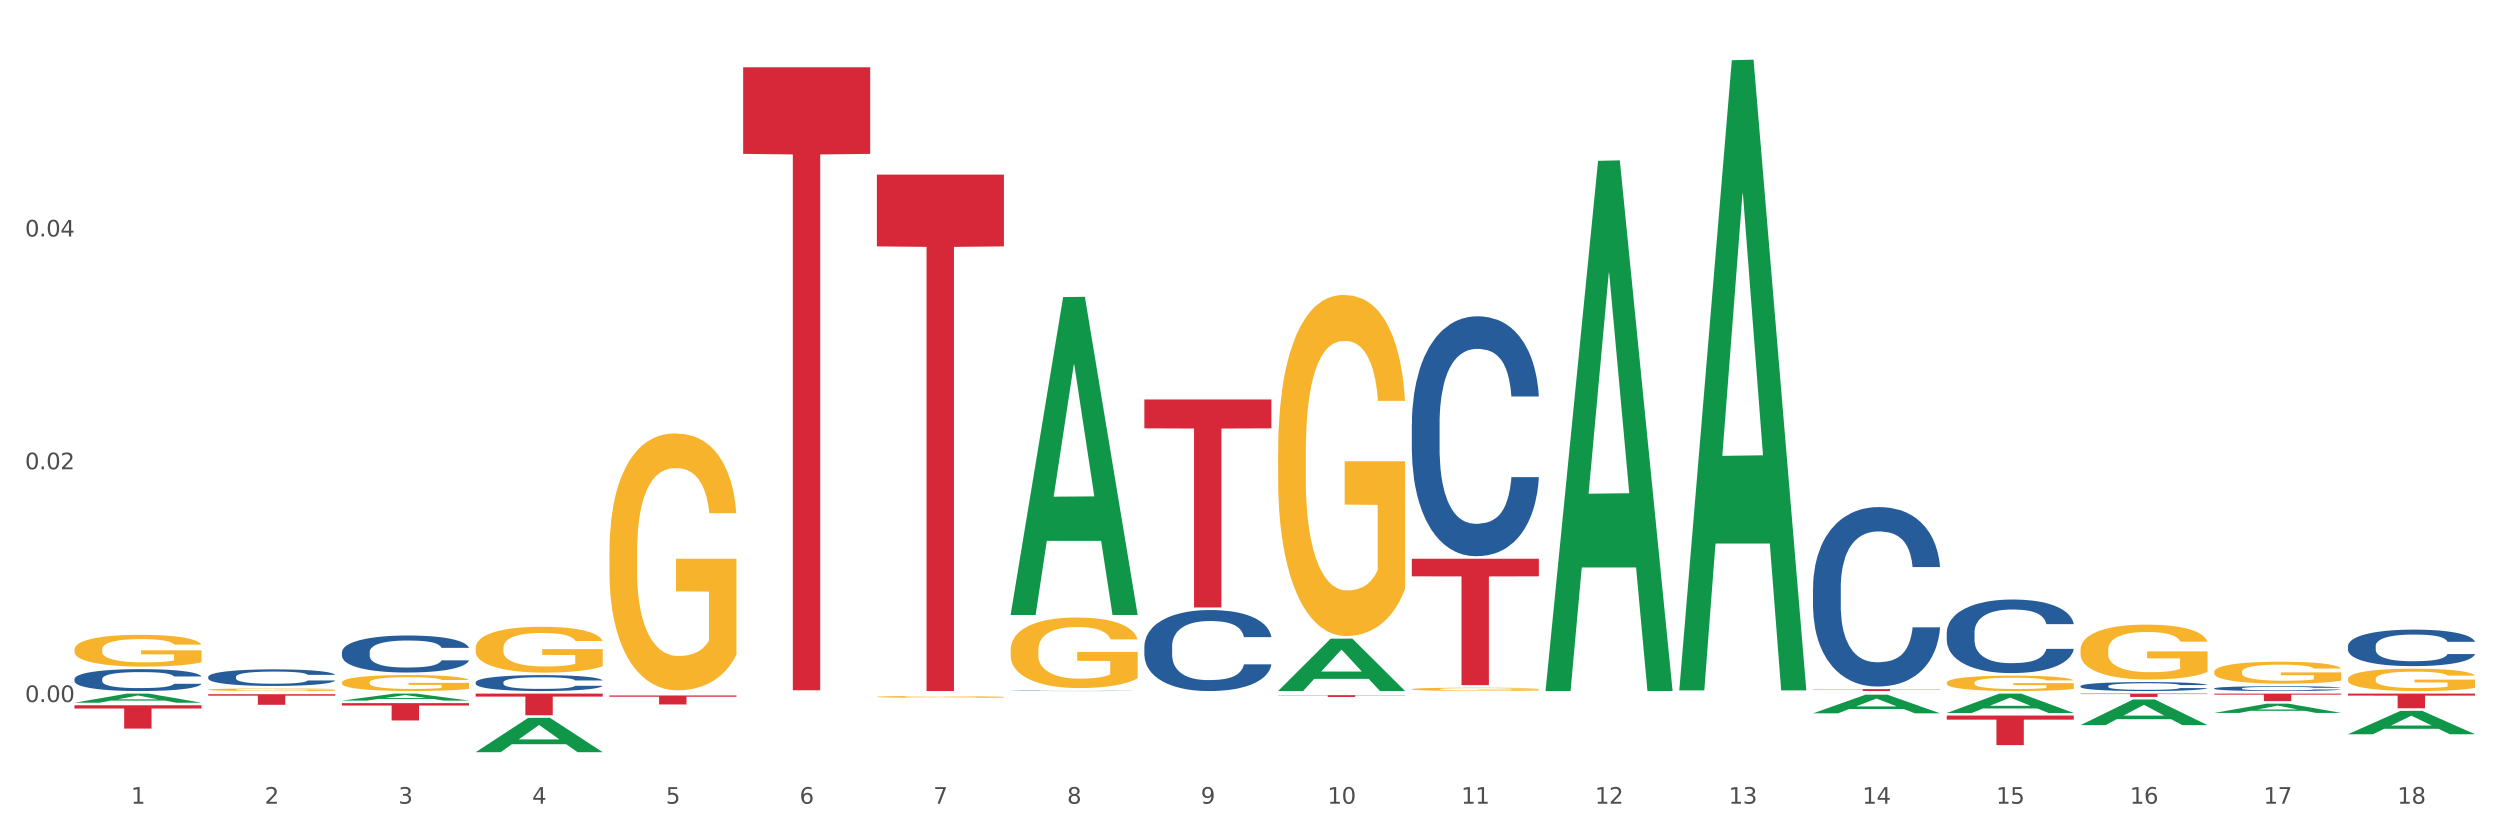 <?xml version="1.0" encoding="utf-8" standalone="no"?>
<!DOCTYPE svg PUBLIC "-//W3C//DTD SVG 1.1//EN"
  "http://www.w3.org/Graphics/SVG/1.1/DTD/svg11.dtd">
<svg xmlns:xlink="http://www.w3.org/1999/xlink" width="1080pt" height="360pt" viewBox="0 0 1080 360" xmlns="http://www.w3.org/2000/svg" version="1.1">
 <rect x="0" y="0" width="1080" height="360" fill="#333333" stroke="none"/>
 <defs>
  <style type="text/css">*{stroke-linejoin: round; stroke-linecap: butt}</style>
 </defs>
 <g id="figure_1">
  <g id="patch_1">
   <path d="M 0 360 
L 1080 360 
L 1080 0 
L 0 0 
z
" style="fill: #ffffff; stroke: #ffffff; stroke-linejoin: miter"/>
  </g>
  <g id="axes_1">
   <g id="matplotlib.axis_1">
    <g id="xtick_1">
     <g id="text_1">
      <!-- 1 -->
      <g style="fill: #4d4d4d" transform="translate(56.563 347.204) scale(0.096 -0.096)">
       <defs>
        <path id="DejaVuSans-31" d="M 794 531 
L 1825 531 
L 1825 4091 
L 703 3866 
L 703 4441 
L 1819 4666 
L 2450 4666 
L 2450 531 
L 3481 531 
L 3481 0 
L 794 0 
L 794 531 
z
" transform="scale(0.016)"/>
       </defs>
       <use xlink:href="#DejaVuSans-31"/>
      </g>
     </g>
    </g>
    <g id="xtick_2">
     <g id="text_2">
      <!-- 2 -->
      <g style="fill: #4d4d4d" transform="translate(114.336 347.204) scale(0.096 -0.096)">
       <defs>
        <path id="DejaVuSans-32" d="M 1228 531 
L 3431 531 
L 3431 0 
L 469 0 
L 469 531 
Q 828 903 1448 1529 
Q 2069 2156 2228 2338 
Q 2531 2678 2651 2914 
Q 2772 3150 2772 3378 
Q 2772 3750 2511 3984 
Q 2250 4219 1831 4219 
Q 1534 4219 1204 4116 
Q 875 4013 500 3803 
L 500 4441 
Q 881 4594 1212 4672 
Q 1544 4750 1819 4750 
Q 2544 4750 2975 4387 
Q 3406 4025 3406 3419 
Q 3406 3131 3298 2873 
Q 3191 2616 2906 2266 
Q 2828 2175 2409 1742 
Q 1991 1309 1228 531 
z
" transform="scale(0.016)"/>
       </defs>
       <use xlink:href="#DejaVuSans-32"/>
      </g>
     </g>
    </g>
    <g id="xtick_3">
     <g id="text_3">
      <!-- 3 -->
      <g style="fill: #4d4d4d" transform="translate(172.109 347.204) scale(0.096 -0.096)">
       <defs>
        <path id="DejaVuSans-33" d="M 2597 2516 
Q 3050 2419 3304 2112 
Q 3559 1806 3559 1356 
Q 3559 666 3084 287 
Q 2609 -91 1734 -91 
Q 1441 -91 1130 -33 
Q 819 25 488 141 
L 488 750 
Q 750 597 1062 519 
Q 1375 441 1716 441 
Q 2309 441 2620 675 
Q 2931 909 2931 1356 
Q 2931 1769 2642 2001 
Q 2353 2234 1838 2234 
L 1294 2234 
L 1294 2753 
L 1863 2753 
Q 2328 2753 2575 2939 
Q 2822 3125 2822 3475 
Q 2822 3834 2567 4026 
Q 2313 4219 1838 4219 
Q 1578 4219 1281 4162 
Q 984 4106 628 3988 
L 628 4550 
Q 988 4650 1302 4700 
Q 1616 4750 1894 4750 
Q 2613 4750 3031 4423 
Q 3450 4097 3450 3541 
Q 3450 3153 3228 2886 
Q 3006 2619 2597 2516 
z
" transform="scale(0.016)"/>
       </defs>
       <use xlink:href="#DejaVuSans-33"/>
      </g>
     </g>
    </g>
    <g id="xtick_4">
     <g id="text_4">
      <!-- 4 -->
      <g style="fill: #4d4d4d" transform="translate(229.882 347.204) scale(0.096 -0.096)">
       <defs>
        <path id="DejaVuSans-34" d="M 2419 4116 
L 825 1625 
L 2419 1625 
L 2419 4116 
z
M 2253 4666 
L 3047 4666 
L 3047 1625 
L 3713 1625 
L 3713 1100 
L 3047 1100 
L 3047 0 
L 2419 0 
L 2419 1100 
L 313 1100 
L 313 1709 
L 2253 4666 
z
" transform="scale(0.016)"/>
       </defs>
       <use xlink:href="#DejaVuSans-34"/>
      </g>
     </g>
    </g>
    <g id="xtick_5">
     <g id="text_5">
      <!-- 5 -->
      <g style="fill: #4d4d4d" transform="translate(287.655 347.204) scale(0.096 -0.096)">
       <defs>
        <path id="DejaVuSans-35" d="M 691 4666 
L 3169 4666 
L 3169 4134 
L 1269 4134 
L 1269 2991 
Q 1406 3038 1543 3061 
Q 1681 3084 1819 3084 
Q 2600 3084 3056 2656 
Q 3513 2228 3513 1497 
Q 3513 744 3044 326 
Q 2575 -91 1722 -91 
Q 1428 -91 1123 -41 
Q 819 9 494 109 
L 494 744 
Q 775 591 1075 516 
Q 1375 441 1709 441 
Q 2250 441 2565 725 
Q 2881 1009 2881 1497 
Q 2881 1984 2565 2268 
Q 2250 2553 1709 2553 
Q 1456 2553 1204 2497 
Q 953 2441 691 2322 
L 691 4666 
z
" transform="scale(0.016)"/>
       </defs>
       <use xlink:href="#DejaVuSans-35"/>
      </g>
     </g>
    </g>
    <g id="xtick_6">
     <g id="text_6">
      <!-- 6 -->
      <g style="fill: #4d4d4d" transform="translate(345.428 347.204) scale(0.096 -0.096)">
       <defs>
        <path id="DejaVuSans-36" d="M 2113 2584 
Q 1688 2584 1439 2293 
Q 1191 2003 1191 1497 
Q 1191 994 1439 701 
Q 1688 409 2113 409 
Q 2538 409 2786 701 
Q 3034 994 3034 1497 
Q 3034 2003 2786 2293 
Q 2538 2584 2113 2584 
z
M 3366 4563 
L 3366 3988 
Q 3128 4100 2886 4159 
Q 2644 4219 2406 4219 
Q 1781 4219 1451 3797 
Q 1122 3375 1075 2522 
Q 1259 2794 1537 2939 
Q 1816 3084 2150 3084 
Q 2853 3084 3261 2657 
Q 3669 2231 3669 1497 
Q 3669 778 3244 343 
Q 2819 -91 2113 -91 
Q 1303 -91 875 529 
Q 447 1150 447 2328 
Q 447 3434 972 4092 
Q 1497 4750 2381 4750 
Q 2619 4750 2861 4703 
Q 3103 4656 3366 4563 
z
" transform="scale(0.016)"/>
       </defs>
       <use xlink:href="#DejaVuSans-36"/>
      </g>
     </g>
    </g>
    <g id="xtick_7">
     <g id="text_7">
      <!-- 7 -->
      <g style="fill: #4d4d4d" transform="translate(403.201 347.204) scale(0.096 -0.096)">
       <defs>
        <path id="DejaVuSans-37" d="M 525 4666 
L 3525 4666 
L 3525 4397 
L 1831 0 
L 1172 0 
L 2766 4134 
L 525 4134 
L 525 4666 
z
" transform="scale(0.016)"/>
       </defs>
       <use xlink:href="#DejaVuSans-37"/>
      </g>
     </g>
    </g>
    <g id="xtick_8">
     <g id="text_8">
      <!-- 8 -->
      <g style="fill: #4d4d4d" transform="translate(460.974 347.204) scale(0.096 -0.096)">
       <defs>
        <path id="DejaVuSans-38" d="M 2034 2216 
Q 1584 2216 1326 1975 
Q 1069 1734 1069 1313 
Q 1069 891 1326 650 
Q 1584 409 2034 409 
Q 2484 409 2743 651 
Q 3003 894 3003 1313 
Q 3003 1734 2745 1975 
Q 2488 2216 2034 2216 
z
M 1403 2484 
Q 997 2584 770 2862 
Q 544 3141 544 3541 
Q 544 4100 942 4425 
Q 1341 4750 2034 4750 
Q 2731 4750 3128 4425 
Q 3525 4100 3525 3541 
Q 3525 3141 3298 2862 
Q 3072 2584 2669 2484 
Q 3125 2378 3379 2068 
Q 3634 1759 3634 1313 
Q 3634 634 3220 271 
Q 2806 -91 2034 -91 
Q 1263 -91 848 271 
Q 434 634 434 1313 
Q 434 1759 690 2068 
Q 947 2378 1403 2484 
z
M 1172 3481 
Q 1172 3119 1398 2916 
Q 1625 2713 2034 2713 
Q 2441 2713 2670 2916 
Q 2900 3119 2900 3481 
Q 2900 3844 2670 4047 
Q 2441 4250 2034 4250 
Q 1625 4250 1398 4047 
Q 1172 3844 1172 3481 
z
" transform="scale(0.016)"/>
       </defs>
       <use xlink:href="#DejaVuSans-38"/>
      </g>
     </g>
    </g>
    <g id="xtick_9">
     <g id="text_9">
      <!-- 9 -->
      <g style="fill: #4d4d4d" transform="translate(518.747 347.204) scale(0.096 -0.096)">
       <defs>
        <path id="DejaVuSans-39" d="M 703 97 
L 703 672 
Q 941 559 1184 500 
Q 1428 441 1663 441 
Q 2288 441 2617 861 
Q 2947 1281 2994 2138 
Q 2813 1869 2534 1725 
Q 2256 1581 1919 1581 
Q 1219 1581 811 2004 
Q 403 2428 403 3163 
Q 403 3881 828 4315 
Q 1253 4750 1959 4750 
Q 2769 4750 3195 4129 
Q 3622 3509 3622 2328 
Q 3622 1225 3098 567 
Q 2575 -91 1691 -91 
Q 1453 -91 1209 -44 
Q 966 3 703 97 
z
M 1959 2075 
Q 2384 2075 2632 2365 
Q 2881 2656 2881 3163 
Q 2881 3666 2632 3958 
Q 2384 4250 1959 4250 
Q 1534 4250 1286 3958 
Q 1038 3666 1038 3163 
Q 1038 2656 1286 2365 
Q 1534 2075 1959 2075 
z
" transform="scale(0.016)"/>
       </defs>
       <use xlink:href="#DejaVuSans-39"/>
      </g>
     </g>
    </g>
    <g id="xtick_10">
     <g id="text_10">
      <!-- 10 -->
      <g style="fill: #4d4d4d" transform="translate(573.466 347.204) scale(0.096 -0.096)">
       <defs>
        <path id="DejaVuSans-30" d="M 2034 4250 
Q 1547 4250 1301 3770 
Q 1056 3291 1056 2328 
Q 1056 1369 1301 889 
Q 1547 409 2034 409 
Q 2525 409 2770 889 
Q 3016 1369 3016 2328 
Q 3016 3291 2770 3770 
Q 2525 4250 2034 4250 
z
M 2034 4750 
Q 2819 4750 3233 4129 
Q 3647 3509 3647 2328 
Q 3647 1150 3233 529 
Q 2819 -91 2034 -91 
Q 1250 -91 836 529 
Q 422 1150 422 2328 
Q 422 3509 836 4129 
Q 1250 4750 2034 4750 
z
" transform="scale(0.016)"/>
       </defs>
       <use xlink:href="#DejaVuSans-31"/>
       <use xlink:href="#DejaVuSans-30" transform="translate(63.623 0)"/>
      </g>
     </g>
    </g>
    <g id="xtick_11">
     <g id="text_11">
      <!-- 11 -->
      <g style="fill: #4d4d4d" transform="translate(631.239 347.204) scale(0.096 -0.096)">
       <use xlink:href="#DejaVuSans-31"/>
       <use xlink:href="#DejaVuSans-31" transform="translate(63.623 0)"/>
      </g>
     </g>
    </g>
    <g id="xtick_12">
     <g id="text_12">
      <!-- 12 -->
      <g style="fill: #4d4d4d" transform="translate(689.012 347.204) scale(0.096 -0.096)">
       <use xlink:href="#DejaVuSans-31"/>
       <use xlink:href="#DejaVuSans-32" transform="translate(63.623 0)"/>
      </g>
     </g>
    </g>
    <g id="xtick_13">
     <g id="text_13">
      <!-- 13 -->
      <g style="fill: #4d4d4d" transform="translate(746.785 347.204) scale(0.096 -0.096)">
       <use xlink:href="#DejaVuSans-31"/>
       <use xlink:href="#DejaVuSans-33" transform="translate(63.623 0)"/>
      </g>
     </g>
    </g>
    <g id="xtick_14">
     <g id="text_14">
      <!-- 14 -->
      <g style="fill: #4d4d4d" transform="translate(804.558 347.204) scale(0.096 -0.096)">
       <use xlink:href="#DejaVuSans-31"/>
       <use xlink:href="#DejaVuSans-34" transform="translate(63.623 0)"/>
      </g>
     </g>
    </g>
    <g id="xtick_15">
     <g id="text_15">
      <!-- 15 -->
      <g style="fill: #4d4d4d" transform="translate(862.331 347.204) scale(0.096 -0.096)">
       <use xlink:href="#DejaVuSans-31"/>
       <use xlink:href="#DejaVuSans-35" transform="translate(63.623 0)"/>
      </g>
     </g>
    </g>
    <g id="xtick_16">
     <g id="text_16">
      <!-- 16 -->
      <g style="fill: #4d4d4d" transform="translate(920.104 347.204) scale(0.096 -0.096)">
       <use xlink:href="#DejaVuSans-31"/>
       <use xlink:href="#DejaVuSans-36" transform="translate(63.623 0)"/>
      </g>
     </g>
    </g>
    <g id="xtick_17">
     <g id="text_17">
      <!-- 17 -->
      <g style="fill: #4d4d4d" transform="translate(977.877 347.204) scale(0.096 -0.096)">
       <use xlink:href="#DejaVuSans-31"/>
       <use xlink:href="#DejaVuSans-37" transform="translate(63.623 0)"/>
      </g>
     </g>
    </g>
    <g id="xtick_18">
     <g id="text_18">
      <!-- 18 -->
      <g style="fill: #4d4d4d" transform="translate(1035.65 347.204) scale(0.096 -0.096)">
       <use xlink:href="#DejaVuSans-31"/>
       <use xlink:href="#DejaVuSans-38" transform="translate(63.623 0)"/>
      </g>
     </g>
    </g>
    <g id="xtick_19"/>
    <g id="xtick_20"/>
    <g id="xtick_21"/>
    <g id="xtick_22"/>
    <g id="xtick_23"/>
    <g id="xtick_24"/>
    <g id="xtick_25"/>
    <g id="xtick_26"/>
    <g id="xtick_27"/>
    <g id="xtick_28"/>
    <g id="xtick_29"/>
    <g id="xtick_30"/>
    <g id="xtick_31"/>
    <g id="xtick_32"/>
    <g id="xtick_33"/>
    <g id="xtick_34"/>
    <g id="xtick_35"/>
   </g>
   <g id="matplotlib.axis_2">
    <g id="ytick_1">
     <g id="text_19">
      <!-- 0.00 -->
      <g style="fill: #4d4d4d" transform="translate(10.8 303.275) scale(0.096 -0.096)">
       <defs>
        <path id="DejaVuSans-2e" d="M 684 794 
L 1344 794 
L 1344 0 
L 684 0 
L 684 794 
z
" transform="scale(0.016)"/>
       </defs>
       <use xlink:href="#DejaVuSans-30"/>
       <use xlink:href="#DejaVuSans-2e" transform="translate(63.623 0)"/>
       <use xlink:href="#DejaVuSans-30" transform="translate(95.41 0)"/>
       <use xlink:href="#DejaVuSans-30" transform="translate(159.033 0)"/>
      </g>
     </g>
    </g>
    <g id="ytick_2">
     <g id="text_20">
      <!-- 0.02 -->
      <g style="fill: #4d4d4d" transform="translate(10.8 202.724) scale(0.096 -0.096)">
       <use xlink:href="#DejaVuSans-30"/>
       <use xlink:href="#DejaVuSans-2e" transform="translate(63.623 0)"/>
       <use xlink:href="#DejaVuSans-30" transform="translate(95.41 0)"/>
       <use xlink:href="#DejaVuSans-32" transform="translate(159.033 0)"/>
      </g>
     </g>
    </g>
    <g id="ytick_3">
     <g id="text_21">
      <!-- 0.04 -->
      <g style="fill: #4d4d4d" transform="translate(10.8 102.174) scale(0.096 -0.096)">
       <use xlink:href="#DejaVuSans-30"/>
       <use xlink:href="#DejaVuSans-2e" transform="translate(63.623 0)"/>
       <use xlink:href="#DejaVuSans-30" transform="translate(95.41 0)"/>
       <use xlink:href="#DejaVuSans-34" transform="translate(159.033 0)"/>
      </g>
     </g>
    </g>
    <g id="ytick_4"/>
    <g id="ytick_5"/>
    <g id="ytick_6"/>
   </g>
   <g id="PolyCollection_1">
    <path d="M 32.175 303.571 
L 32.232 303.568 
L 54.864 299.632 
L 64.257 299.628 
L 87.059 303.579 
L 76.196 303.579 
L 71.273 302.659 
L 47.905 302.659 
L 47.735 302.674 
L 42.982 303.579 
L 32.175 303.579 
L 32.175 303.571 
L 50.847 302.11 
L 68.331 302.106 
L 59.674 300.47 
L 59.561 300.463 
L 59.447 300.474 
L 50.79 302.106 
L 50.847 302.11 
L 32.175 303.571 
z
" clip-path="url(#pb34633d5ba)" style="fill: #109648"/>
    <path d="M 147.721 302.649 
L 147.778 302.646 
L 170.41 299.631 
L 179.803 299.628 
L 202.605 302.655 
L 191.742 302.655 
L 186.819 301.95 
L 163.451 301.95 
L 163.281 301.961 
L 158.528 302.655 
L 147.721 302.655 
L 147.721 302.649 
L 166.393 301.529 
L 183.877 301.526 
L 175.22 300.273 
L 175.107 300.267 
L 174.993 300.276 
L 166.336 301.526 
L 166.393 301.529 
L 147.721 302.649 
z
" clip-path="url(#pb34633d5ba)" style="fill: #109648"/>
    <path d="M 205.494 324.922 
L 205.551 324.908 
L 228.183 310.107 
L 237.576 310.093 
L 260.378 324.95 
L 249.515 324.95 
L 244.592 321.49 
L 221.224 321.49 
L 221.054 321.546 
L 216.301 324.95 
L 205.494 324.95 
L 205.494 324.922 
L 224.166 319.426 
L 241.65 319.412 
L 232.993 313.26 
L 232.88 313.232 
L 232.766 313.274 
L 224.109 319.412 
L 224.166 319.426 
L 205.494 324.922 
z
" clip-path="url(#pb34633d5ba)" style="fill: #109648"/>
    <path d="M 436.586 265.416 
L 436.642 265.287 
L 459.275 128.345 
L 468.668 128.216 
L 491.47 265.674 
L 480.606 265.674 
L 475.684 233.665 
L 452.316 233.665 
L 452.146 234.181 
L 447.393 265.674 
L 436.586 265.674 
L 436.586 265.416 
L 455.258 214.563 
L 472.742 214.434 
L 464.085 157.515 
L 463.971 157.257 
L 463.858 157.644 
L 455.201 214.434 
L 455.258 214.563 
L 436.586 265.416 
z
" clip-path="url(#pb34633d5ba)" style="fill: #109648"/>
    <path d="M 609.905 297.725 
L 609.97 297.724 
L 609.97 297.678 
L 610.099 297.638 
L 610.747 297.542 
L 611.719 297.462 
L 612.432 297.42 
L 613.145 297.386 
L 613.987 297.351 
L 615.024 297.315 
L 616.903 297.263 
L 618.069 297.236 
L 619.495 297.208 
L 622.087 297.167 
L 623.966 297.143 
L 625.91 297.124 
L 629.085 297.101 
L 631.159 297.091 
L 633.362 297.083 
L 636.019 297.078 
L 638.027 297.077 
L 642.434 297.081 
L 646.192 297.092 
L 648.006 297.101 
L 650.339 297.117 
L 651.57 297.127 
L 653.579 297.147 
L 655.653 297.174 
L 657.078 297.197 
L 659.216 297.241 
L 660.836 297.284 
L 662.327 297.338 
L 663.104 297.375 
L 663.688 297.41 
L 664.206 297.45 
L 664.724 297.512 
L 653.061 297.512 
L 652.607 297.467 
L 651.894 297.425 
L 650.857 297.384 
L 649.95 297.359 
L 648.395 297.327 
L 646.97 297.306 
L 645.479 297.291 
L 643.665 297.278 
L 642.239 297.272 
L 640.231 297.266 
L 636.278 297.268 
L 633.621 297.278 
L 631.807 297.291 
L 630.64 297.302 
L 629.604 297.315 
L 628.437 297.333 
L 627.076 297.36 
L 626.104 297.384 
L 625.132 297.415 
L 624.355 297.446 
L 623.642 297.482 
L 623.059 297.52 
L 622.605 297.56 
L 622.217 297.608 
L 621.893 297.689 
L 621.893 297.864 
L 622.022 297.904 
L 622.346 297.957 
L 622.735 297.996 
L 623.383 298.044 
L 623.966 298.076 
L 625.068 298.122 
L 626.299 298.16 
L 627.271 298.185 
L 628.243 298.205 
L 629.928 298.233 
L 631.807 298.256 
L 633.427 298.27 
L 635.63 298.283 
L 637.12 298.288 
L 638.416 298.291 
L 641.591 298.291 
L 643.859 298.287 
L 646.386 298.278 
L 648.33 298.267 
L 649.95 298.253 
L 651.765 298.229 
L 652.931 298.208 
L 652.931 297.94 
L 638.675 297.939 
L 638.675 297.761 
L 664.789 297.761 
L 664.789 298.283 
L 663.688 298.31 
L 662.456 298.334 
L 661.16 298.356 
L 659.216 298.383 
L 656.884 298.409 
L 654.81 298.427 
L 652.607 298.442 
L 650.015 298.456 
L 646.646 298.469 
L 644.572 298.474 
L 641.98 298.478 
L 638.935 298.479 
L 636.278 298.477 
L 633.686 298.47 
L 630.964 298.459 
L 628.308 298.442 
L 626.299 298.425 
L 624.29 298.405 
L 622.152 298.378 
L 620.467 298.352 
L 619.171 298.329 
L 617.745 298.3 
L 616.19 298.261 
L 615.024 298.227 
L 613.987 298.191 
L 612.886 298.145 
L 612.108 298.105 
L 611.33 298.055 
L 610.877 298.018 
L 610.358 297.961 
L 609.97 297.88 
L 609.905 297.725 
z
" clip-path="url(#pb34633d5ba)" style="fill: #f7b32b"/>
    <path d="M 667.678 298.102 
L 667.734 297.887 
L 690.367 69.48 
L 699.76 69.265 
L 722.562 298.532 
L 711.698 298.532 
L 706.776 245.144 
L 683.408 245.144 
L 683.238 246.005 
L 678.485 298.532 
L 667.678 298.532 
L 667.678 298.102 
L 686.35 213.284 
L 703.834 213.068 
L 695.177 118.132 
L 695.063 117.702 
L 694.95 118.348 
L 686.293 213.068 
L 686.35 213.284 
L 667.678 298.102 
z
" clip-path="url(#pb34633d5ba)" style="fill: #109648"/>
    <path d="M 956.543 307.982 
L 956.599 307.979 
L 979.232 303.989 
L 988.625 303.985 
L 1011.427 307.99 
L 1000.563 307.99 
L 995.641 307.057 
L 972.272 307.057 
L 972.103 307.072 
L 967.35 307.99 
L 956.543 307.99 
L 956.543 307.982 
L 975.215 306.501 
L 992.698 306.497 
L 984.041 304.839 
L 983.928 304.831 
L 983.815 304.843 
L 975.158 306.497 
L 975.215 306.501 
L 956.543 307.982 
z
" clip-path="url(#pb34633d5ba)" style="fill: #109648"/>
    <path d="M 898.77 313.25 
L 898.826 313.239 
L 921.459 302.17 
L 930.852 302.16 
L 953.654 313.27 
L 942.79 313.27 
L 937.868 310.683 
L 914.499 310.683 
L 914.33 310.725 
L 909.577 313.27 
L 898.77 313.27 
L 898.77 313.25 
L 917.442 309.139 
L 934.925 309.129 
L 926.268 304.528 
L 926.155 304.507 
L 926.042 304.538 
L 917.385 309.129 
L 917.442 309.139 
L 898.77 313.25 
z
" clip-path="url(#pb34633d5ba)" style="fill: #109648"/>
    <path d="M 840.997 308.006 
L 841.053 307.998 
L 863.686 299.636 
L 873.079 299.628 
L 895.881 308.022 
L 885.017 308.022 
L 880.095 306.067 
L 856.726 306.067 
L 856.557 306.099 
L 851.804 308.022 
L 840.997 308.022 
L 840.997 308.006 
L 859.669 304.901 
L 877.152 304.893 
L 868.495 301.417 
L 868.382 301.401 
L 868.269 301.425 
L 859.612 304.893 
L 859.669 304.901 
L 840.997 308.006 
z
" clip-path="url(#pb34633d5ba)" style="fill: #109648"/>
    <path d="M 1014.316 317.172 
L 1014.372 317.163 
L 1037.005 307.084 
L 1046.398 307.075 
L 1069.2 317.191 
L 1058.336 317.191 
L 1053.414 314.835 
L 1030.045 314.835 
L 1029.876 314.873 
L 1025.123 317.191 
L 1014.316 317.191 
L 1014.316 317.172 
L 1032.988 313.43 
L 1050.471 313.42 
L 1041.814 309.231 
L 1041.701 309.212 
L 1041.588 309.24 
L 1032.931 313.42 
L 1032.988 313.43 
L 1014.316 317.172 
z
" clip-path="url(#pb34633d5ba)" style="fill: #109648"/>
    <path d="M 1014.316 293.334 
L 1014.38 293.325 
L 1014.38 293.007 
L 1014.51 292.734 
L 1015.158 292.072 
L 1016.13 291.524 
L 1016.843 291.233 
L 1017.556 290.995 
L 1018.398 290.757 
L 1019.435 290.509 
L 1021.314 290.148 
L 1022.48 289.962 
L 1023.906 289.768 
L 1026.498 289.486 
L 1028.377 289.327 
L 1030.321 289.194 
L 1033.496 289.035 
L 1035.57 288.965 
L 1037.773 288.912 
L 1040.429 288.877 
L 1042.438 288.868 
L 1046.845 288.894 
L 1050.603 288.974 
L 1052.417 289.035 
L 1054.75 289.141 
L 1055.981 289.212 
L 1057.99 289.353 
L 1060.063 289.539 
L 1061.489 289.697 
L 1063.627 289.997 
L 1065.247 290.298 
L 1066.738 290.668 
L 1067.515 290.924 
L 1068.098 291.163 
L 1068.617 291.436 
L 1069.135 291.869 
L 1057.471 291.869 
L 1057.018 291.56 
L 1056.305 291.268 
L 1055.268 290.986 
L 1054.361 290.809 
L 1052.806 290.589 
L 1051.38 290.448 
L 1049.89 290.342 
L 1048.076 290.253 
L 1046.65 290.209 
L 1044.641 290.174 
L 1040.689 290.183 
L 1038.032 290.253 
L 1036.218 290.342 
L 1035.051 290.421 
L 1034.014 290.509 
L 1032.848 290.633 
L 1031.487 290.818 
L 1030.515 290.986 
L 1029.543 291.198 
L 1028.766 291.41 
L 1028.053 291.657 
L 1027.47 291.922 
L 1027.016 292.195 
L 1026.627 292.531 
L 1026.303 293.087 
L 1026.303 294.296 
L 1026.433 294.569 
L 1026.757 294.931 
L 1027.146 295.205 
L 1027.794 295.531 
L 1028.377 295.752 
L 1029.479 296.07 
L 1030.71 296.335 
L 1031.682 296.502 
L 1032.654 296.644 
L 1034.338 296.838 
L 1036.218 296.997 
L 1037.838 297.094 
L 1040.041 297.182 
L 1041.531 297.217 
L 1042.827 297.235 
L 1046.002 297.235 
L 1048.27 297.208 
L 1050.797 297.147 
L 1052.741 297.067 
L 1054.361 296.97 
L 1056.176 296.811 
L 1057.342 296.661 
L 1057.342 294.817 
L 1043.086 294.808 
L 1043.086 293.581 
L 1069.2 293.581 
L 1069.2 297.182 
L 1068.098 297.367 
L 1066.867 297.535 
L 1065.571 297.685 
L 1063.627 297.87 
L 1061.295 298.047 
L 1059.221 298.17 
L 1057.018 298.276 
L 1054.426 298.373 
L 1051.056 298.462 
L 1048.983 298.497 
L 1046.391 298.524 
L 1043.345 298.532 
L 1040.689 298.515 
L 1038.097 298.471 
L 1035.375 298.391 
L 1032.718 298.276 
L 1030.71 298.162 
L 1028.701 298.02 
L 1026.563 297.835 
L 1024.878 297.659 
L 1023.582 297.5 
L 1022.156 297.297 
L 1020.601 297.032 
L 1019.435 296.794 
L 1018.398 296.546 
L 1017.296 296.229 
L 1016.519 295.955 
L 1015.741 295.611 
L 1015.288 295.355 
L 1014.769 294.958 
L 1014.38 294.402 
L 1014.316 293.334 
z
" clip-path="url(#pb34633d5ba)" style="fill: #f7b32b"/>
    <path d="M 956.543 297.379 
L 956.608 297.377 
L 956.608 297.323 
L 956.802 297.251 
L 957.516 297.117 
L 958.424 297.016 
L 959.981 296.897 
L 960.824 296.847 
L 961.927 296.792 
L 964.198 296.702 
L 966.793 296.625 
L 968.609 296.583 
L 969.972 296.556 
L 973.021 296.509 
L 974.773 296.488 
L 976.589 296.47 
L 978.146 296.459 
L 980.741 296.445 
L 982.817 296.44 
L 985.217 296.438 
L 987.229 296.44 
L 989.888 296.447 
L 993.781 296.47 
L 995.273 296.484 
L 997.284 296.507 
L 999.36 296.537 
L 1001.047 296.568 
L 1002.993 296.612 
L 1005.004 296.669 
L 1006.951 296.742 
L 1008.313 296.809 
L 1009.416 296.88 
L 1010.389 296.966 
L 1011.103 297.059 
L 1011.427 297.138 
L 999.555 297.138 
L 999.231 297.067 
L 998.582 296.991 
L 997.933 296.939 
L 997.219 296.897 
L 996.116 296.849 
L 995.143 296.818 
L 993.521 296.782 
L 992.029 296.759 
L 990.797 296.746 
L 989.305 296.734 
L 986.126 296.723 
L 983.855 296.723 
L 982.428 296.727 
L 980.676 296.736 
L 979.184 296.75 
L 977.432 296.773 
L 976.07 296.797 
L 974.708 296.83 
L 973.929 296.853 
L 972.761 296.895 
L 971.983 296.929 
L 970.945 296.989 
L 970.361 297.031 
L 969.323 297.14 
L 968.869 297.22 
L 968.674 297.276 
L 968.545 297.337 
L 968.545 297.635 
L 968.934 297.769 
L 969.258 297.827 
L 969.777 297.892 
L 970.75 297.976 
L 972.178 298.058 
L 973.67 298.117 
L 974.902 298.154 
L 976.07 298.18 
L 977.238 298.201 
L 978.665 298.221 
L 979.833 298.232 
L 981.584 298.244 
L 983.66 298.249 
L 985.282 298.249 
L 988.591 298.24 
L 990.083 298.23 
L 991.51 298.217 
L 993.067 298.196 
L 994.3 298.173 
L 995.014 298.156 
L 996.181 298.119 
L 997.09 298.081 
L 997.868 298.037 
L 998.387 297.999 
L 998.971 297.941 
L 999.425 297.876 
L 999.555 297.842 
L 1011.427 297.842 
L 1011.168 297.911 
L 1010.713 297.978 
L 1009.805 298.068 
L 1009.092 298.119 
L 1007.989 298.182 
L 1006.821 298.236 
L 1005.199 298.295 
L 1003.707 298.339 
L 1002.15 298.377 
L 1000.463 298.412 
L 997.414 298.46 
L 996.311 298.473 
L 993.976 298.496 
L 992.159 298.509 
L 989.499 298.523 
L 986.774 298.53 
L 983.92 298.532 
L 981.39 298.529 
L 978.6 298.517 
L 976.849 298.506 
L 974.902 298.488 
L 972.632 298.462 
L 970.491 298.429 
L 968.48 298.391 
L 966.598 298.347 
L 964.847 298.297 
L 962.576 298.215 
L 960.889 298.134 
L 959.657 298.06 
L 958.813 297.997 
L 957.97 297.916 
L 957.516 297.861 
L 956.802 297.727 
L 956.543 297.603 
L 956.543 297.379 
z
" clip-path="url(#pb34633d5ba)" style="fill: #255c99"/>
    <path d="M 840.997 273.274 
L 841.062 273.245 
L 841.062 272.432 
L 841.256 271.329 
L 841.97 269.297 
L 842.878 267.759 
L 844.435 265.959 
L 845.278 265.205 
L 846.381 264.363 
L 848.652 262.999 
L 851.247 261.838 
L 853.063 261.199 
L 854.426 260.793 
L 857.475 260.067 
L 859.227 259.748 
L 861.043 259.486 
L 862.6 259.312 
L 865.195 259.109 
L 867.271 259.022 
L 869.672 258.993 
L 871.683 259.022 
L 874.343 259.138 
L 878.235 259.486 
L 879.727 259.69 
L 881.738 260.038 
L 883.814 260.502 
L 885.501 260.967 
L 887.447 261.634 
L 889.458 262.505 
L 891.405 263.608 
L 892.767 264.624 
L 893.87 265.698 
L 894.843 267.004 
L 895.557 268.427 
L 895.881 269.617 
L 884.009 269.617 
L 883.685 268.543 
L 883.036 267.382 
L 882.387 266.598 
L 881.673 265.959 
L 880.571 265.234 
L 879.597 264.769 
L 877.976 264.218 
L 876.483 263.869 
L 875.251 263.666 
L 873.759 263.492 
L 870.58 263.318 
L 868.309 263.318 
L 866.882 263.376 
L 865.13 263.521 
L 863.638 263.724 
L 861.887 264.073 
L 860.524 264.45 
L 859.162 264.943 
L 858.383 265.292 
L 857.216 265.93 
L 856.437 266.453 
L 855.399 267.353 
L 854.815 267.991 
L 853.777 269.646 
L 853.323 270.865 
L 853.128 271.707 
L 852.999 272.636 
L 852.999 277.164 
L 853.388 279.196 
L 853.712 280.066 
L 854.231 281.053 
L 855.204 282.331 
L 856.632 283.579 
L 858.124 284.479 
L 859.356 285.03 
L 860.524 285.436 
L 861.692 285.756 
L 863.119 286.046 
L 864.287 286.22 
L 866.039 286.394 
L 868.115 286.481 
L 869.736 286.481 
L 873.045 286.336 
L 874.537 286.191 
L 875.964 285.988 
L 877.521 285.669 
L 878.754 285.32 
L 879.468 285.059 
L 880.635 284.508 
L 881.544 283.927 
L 882.322 283.259 
L 882.841 282.679 
L 883.425 281.808 
L 883.879 280.821 
L 884.009 280.299 
L 895.881 280.299 
L 895.622 281.344 
L 895.167 282.36 
L 894.259 283.724 
L 893.546 284.508 
L 892.443 285.465 
L 891.275 286.278 
L 889.653 287.178 
L 888.161 287.846 
L 886.604 288.426 
L 884.917 288.949 
L 881.868 289.674 
L 880.765 289.878 
L 878.43 290.226 
L 876.613 290.429 
L 873.953 290.632 
L 871.229 290.748 
L 868.374 290.777 
L 865.844 290.719 
L 863.054 290.545 
L 861.303 290.371 
L 859.356 290.11 
L 857.086 289.703 
L 854.945 289.21 
L 852.934 288.629 
L 851.052 287.962 
L 849.301 287.207 
L 847.03 285.959 
L 845.343 284.74 
L 844.111 283.608 
L 843.267 282.65 
L 842.424 281.431 
L 841.97 280.589 
L 841.256 278.557 
L 840.997 276.67 
L 840.997 273.274 
z
" clip-path="url(#pb34633d5ba)" style="fill: #255c99"/>
    <path d="M 898.77 296.395 
L 898.835 296.391 
L 898.835 296.292 
L 899.029 296.158 
L 899.743 295.909 
L 900.651 295.722 
L 902.208 295.502 
L 903.051 295.41 
L 904.154 295.307 
L 906.425 295.14 
L 909.02 294.998 
L 910.836 294.92 
L 912.199 294.871 
L 915.248 294.782 
L 917 294.743 
L 918.816 294.711 
L 920.373 294.69 
L 922.968 294.665 
L 925.044 294.655 
L 927.444 294.651 
L 929.456 294.655 
L 932.116 294.669 
L 936.008 294.711 
L 937.5 294.736 
L 939.511 294.779 
L 941.587 294.835 
L 943.274 294.892 
L 945.22 294.974 
L 947.231 295.08 
L 949.178 295.215 
L 950.54 295.339 
L 951.643 295.47 
L 952.616 295.629 
L 953.33 295.803 
L 953.654 295.948 
L 941.782 295.948 
L 941.458 295.817 
L 940.809 295.675 
L 940.16 295.58 
L 939.446 295.502 
L 938.344 295.413 
L 937.37 295.356 
L 935.749 295.289 
L 934.256 295.247 
L 933.024 295.222 
L 931.532 295.2 
L 928.353 295.179 
L 926.082 295.179 
L 924.655 295.186 
L 922.903 295.204 
L 921.411 295.229 
L 919.659 295.271 
L 918.297 295.317 
L 916.935 295.378 
L 916.156 295.42 
L 914.988 295.498 
L 914.21 295.562 
L 913.172 295.672 
L 912.588 295.75 
L 911.55 295.952 
L 911.096 296.101 
L 910.901 296.204 
L 910.772 296.317 
L 910.772 296.87 
L 911.161 297.118 
L 911.485 297.224 
L 912.004 297.345 
L 912.977 297.501 
L 914.405 297.653 
L 915.897 297.763 
L 917.129 297.831 
L 918.297 297.88 
L 919.465 297.919 
L 920.892 297.955 
L 922.06 297.976 
L 923.811 297.997 
L 925.887 298.008 
L 927.509 298.008 
L 930.818 297.99 
L 932.31 297.972 
L 933.737 297.948 
L 935.294 297.909 
L 936.527 297.866 
L 937.241 297.834 
L 938.408 297.767 
L 939.317 297.696 
L 940.095 297.614 
L 940.614 297.543 
L 941.198 297.437 
L 941.652 297.317 
L 941.782 297.253 
L 953.654 297.253 
L 953.395 297.38 
L 952.94 297.504 
L 952.032 297.671 
L 951.319 297.767 
L 950.216 297.884 
L 949.048 297.983 
L 947.426 298.093 
L 945.934 298.174 
L 944.377 298.245 
L 942.69 298.309 
L 939.641 298.398 
L 938.538 298.422 
L 936.203 298.465 
L 934.386 298.49 
L 931.726 298.515 
L 929.002 298.529 
L 926.147 298.532 
L 923.617 298.525 
L 920.827 298.504 
L 919.076 298.483 
L 917.129 298.451 
L 914.859 298.401 
L 912.718 298.341 
L 910.707 298.27 
L 908.825 298.189 
L 907.074 298.096 
L 904.803 297.944 
L 903.116 297.795 
L 901.884 297.657 
L 901.04 297.54 
L 900.197 297.391 
L 899.743 297.288 
L 899.029 297.04 
L 898.77 296.81 
L 898.77 296.395 
z
" clip-path="url(#pb34633d5ba)" style="fill: #255c99"/>
    <path d="M 147.721 294.816 
L 147.786 294.809 
L 147.786 294.582 
L 147.915 294.387 
L 148.563 293.913 
L 149.535 293.522 
L 150.248 293.314 
L 150.961 293.144 
L 151.803 292.973 
L 152.84 292.797 
L 154.719 292.538 
L 155.886 292.405 
L 157.311 292.267 
L 159.903 292.065 
L 161.782 291.951 
L 163.726 291.856 
L 166.901 291.743 
L 168.975 291.692 
L 171.178 291.654 
L 173.835 291.629 
L 175.844 291.623 
L 180.25 291.642 
L 184.008 291.699 
L 185.822 291.743 
L 188.155 291.818 
L 189.386 291.869 
L 191.395 291.97 
L 193.469 292.102 
L 194.894 292.216 
L 197.033 292.431 
L 198.653 292.645 
L 200.143 292.91 
L 200.921 293.093 
L 201.504 293.263 
L 202.022 293.459 
L 202.54 293.768 
L 190.877 293.768 
L 190.423 293.547 
L 189.71 293.339 
L 188.674 293.137 
L 187.766 293.011 
L 186.211 292.853 
L 184.786 292.752 
L 183.295 292.677 
L 181.481 292.614 
L 180.055 292.582 
L 178.047 292.557 
L 174.094 292.563 
L 171.437 292.614 
L 169.623 292.677 
L 168.456 292.733 
L 167.42 292.797 
L 166.253 292.885 
L 164.893 293.017 
L 163.921 293.137 
L 162.949 293.289 
L 162.171 293.44 
L 161.458 293.617 
L 160.875 293.806 
L 160.421 294.002 
L 160.033 294.242 
L 159.709 294.639 
L 159.709 295.504 
L 159.838 295.699 
L 160.162 295.958 
L 160.551 296.153 
L 161.199 296.387 
L 161.782 296.545 
L 162.884 296.772 
L 164.115 296.961 
L 165.087 297.081 
L 166.059 297.182 
L 167.744 297.321 
L 169.623 297.434 
L 171.243 297.504 
L 173.446 297.567 
L 174.936 297.592 
L 176.232 297.605 
L 179.407 297.605 
L 181.675 297.586 
L 184.203 297.542 
L 186.146 297.485 
L 187.766 297.415 
L 189.581 297.302 
L 190.747 297.195 
L 190.747 295.876 
L 176.491 295.87 
L 176.491 294.992 
L 202.605 294.992 
L 202.605 297.567 
L 201.504 297.699 
L 200.273 297.819 
L 198.977 297.927 
L 197.033 298.059 
L 194.7 298.185 
L 192.626 298.274 
L 190.423 298.349 
L 187.831 298.419 
L 184.462 298.482 
L 182.388 298.507 
L 179.796 298.526 
L 176.751 298.532 
L 174.094 298.52 
L 171.502 298.488 
L 168.78 298.431 
L 166.124 298.349 
L 164.115 298.267 
L 162.106 298.166 
L 159.968 298.034 
L 158.283 297.908 
L 156.987 297.794 
L 155.562 297.649 
L 154.006 297.46 
L 152.84 297.289 
L 151.803 297.113 
L 150.702 296.885 
L 149.924 296.69 
L 149.147 296.444 
L 148.693 296.261 
L 148.175 295.977 
L 147.786 295.579 
L 147.721 294.816 
z
" clip-path="url(#pb34633d5ba)" style="fill: #f7b32b"/>
    <path d="M 378.813 301.03 
L 378.878 301.029 
L 378.878 301.003 
L 379.007 300.98 
L 379.655 300.925 
L 380.627 300.88 
L 381.34 300.856 
L 382.053 300.836 
L 382.895 300.816 
L 383.932 300.796 
L 385.811 300.766 
L 386.977 300.751 
L 388.403 300.735 
L 390.995 300.711 
L 392.874 300.698 
L 394.818 300.687 
L 397.993 300.674 
L 400.067 300.668 
L 402.27 300.664 
L 404.927 300.661 
L 406.935 300.66 
L 411.342 300.662 
L 415.1 300.669 
L 416.914 300.674 
L 419.247 300.683 
L 420.478 300.689 
L 422.487 300.7 
L 424.561 300.716 
L 425.986 300.729 
L 428.125 300.754 
L 429.745 300.778 
L 431.235 300.809 
L 432.012 300.83 
L 432.596 300.85 
L 433.114 300.873 
L 433.632 300.908 
L 421.969 300.908 
L 421.515 300.883 
L 420.802 300.859 
L 419.766 300.835 
L 418.858 300.821 
L 417.303 300.803 
L 415.878 300.791 
L 414.387 300.782 
L 412.573 300.775 
L 411.147 300.771 
L 409.139 300.768 
L 405.186 300.769 
L 402.529 300.775 
L 400.715 300.782 
L 399.548 300.789 
L 398.512 300.796 
L 397.345 300.806 
L 395.984 300.822 
L 395.013 300.835 
L 394.041 300.853 
L 393.263 300.87 
L 392.55 300.891 
L 391.967 300.913 
L 391.513 300.935 
L 391.125 300.963 
L 390.801 301.009 
L 390.801 301.109 
L 390.93 301.132 
L 391.254 301.162 
L 391.643 301.185 
L 392.291 301.212 
L 392.874 301.23 
L 393.976 301.256 
L 395.207 301.278 
L 396.179 301.292 
L 397.151 301.304 
L 398.836 301.32 
L 400.715 301.333 
L 402.335 301.341 
L 404.538 301.348 
L 406.028 301.351 
L 407.324 301.353 
L 410.499 301.353 
L 412.767 301.35 
L 415.294 301.345 
L 417.238 301.339 
L 418.858 301.331 
L 420.673 301.317 
L 421.839 301.305 
L 421.839 301.152 
L 407.583 301.152 
L 407.583 301.05 
L 433.697 301.05 
L 433.697 301.348 
L 432.596 301.364 
L 431.364 301.377 
L 430.068 301.39 
L 428.125 301.405 
L 425.792 301.42 
L 423.718 301.43 
L 421.515 301.439 
L 418.923 301.447 
L 415.554 301.454 
L 413.48 301.457 
L 410.888 301.459 
L 407.843 301.46 
L 405.186 301.458 
L 402.594 301.455 
L 399.872 301.448 
L 397.216 301.439 
L 395.207 301.429 
L 393.198 301.418 
L 391.06 301.402 
L 389.375 301.388 
L 388.079 301.374 
L 386.654 301.358 
L 385.098 301.336 
L 383.932 301.316 
L 382.895 301.296 
L 381.794 301.269 
L 381.016 301.247 
L 380.238 301.218 
L 379.785 301.197 
L 379.266 301.164 
L 378.878 301.118 
L 378.813 301.03 
z
" clip-path="url(#pb34633d5ba)" style="fill: #f7b32b"/>
    <path d="M 32.175 304.674 
L 87.059 304.674 
L 87.059 306.074 
L 65.47 306.084 
L 65.47 314.749 
L 53.635 314.749 
L 53.635 306.084 
L 32.175 306.074 
L 32.175 304.684 
L 32.175 304.674 
z
" clip-path="url(#pb34633d5ba)" style="fill: #d62839"/>
    <path d="M 205.494 299.628 
L 260.378 299.628 
L 260.378 300.93 
L 238.789 300.939 
L 238.789 308.998 
L 226.953 308.998 
L 226.953 300.939 
L 205.494 300.93 
L 205.494 299.637 
L 205.494 299.628 
z
" clip-path="url(#pb34633d5ba)" style="fill: #d62839"/>
    <path d="M 147.721 303.75 
L 202.605 303.75 
L 202.605 304.79 
L 181.016 304.797 
L 181.016 311.232 
L 169.18 311.232 
L 169.18 304.797 
L 147.721 304.79 
L 147.721 303.757 
L 147.721 303.75 
z
" clip-path="url(#pb34633d5ba)" style="fill: #d62839"/>
    <path d="M 89.948 299.887 
L 144.832 299.887 
L 144.832 300.523 
L 123.243 300.527 
L 123.243 304.465 
L 111.407 304.465 
L 111.407 300.527 
L 89.948 300.523 
L 89.948 299.891 
L 89.948 299.887 
z
" clip-path="url(#pb34633d5ba)" style="fill: #d62839"/>
    <path d="M 263.267 300.444 
L 318.151 300.444 
L 318.151 300.982 
L 296.562 300.986 
L 296.562 304.318 
L 284.726 304.318 
L 284.726 300.986 
L 263.267 300.982 
L 263.267 300.448 
L 263.267 300.444 
z
" clip-path="url(#pb34633d5ba)" style="fill: #d62839"/>
    <path d="M 89.948 297.936 
L 90.013 297.935 
L 90.013 297.898 
L 90.142 297.867 
L 90.79 297.791 
L 91.762 297.728 
L 92.475 297.695 
L 93.188 297.668 
L 94.03 297.64 
L 95.067 297.612 
L 96.946 297.57 
L 98.113 297.549 
L 99.538 297.527 
L 102.13 297.494 
L 104.009 297.476 
L 105.953 297.461 
L 109.128 297.443 
L 111.202 297.435 
L 113.405 297.429 
L 116.062 297.425 
L 118.071 297.424 
L 122.477 297.427 
L 126.235 297.436 
L 128.049 297.443 
L 130.382 297.455 
L 131.613 297.463 
L 133.622 297.479 
L 135.696 297.5 
L 137.121 297.519 
L 139.26 297.553 
L 140.88 297.588 
L 142.37 297.63 
L 143.148 297.659 
L 143.731 297.687 
L 144.249 297.718 
L 144.768 297.768 
L 133.104 297.768 
L 132.65 297.732 
L 131.937 297.699 
L 130.901 297.667 
L 129.993 297.646 
L 128.438 297.621 
L 127.013 297.605 
L 125.522 297.593 
L 123.708 297.582 
L 122.282 297.577 
L 120.274 297.573 
L 116.321 297.574 
L 113.664 297.582 
L 111.85 297.593 
L 110.684 297.602 
L 109.647 297.612 
L 108.48 297.626 
L 107.12 297.647 
L 106.148 297.667 
L 105.176 297.691 
L 104.398 297.715 
L 103.685 297.744 
L 103.102 297.774 
L 102.648 297.805 
L 102.26 297.844 
L 101.936 297.908 
L 101.936 298.046 
L 102.065 298.078 
L 102.389 298.119 
L 102.778 298.151 
L 103.426 298.188 
L 104.009 298.213 
L 105.111 298.25 
L 106.342 298.28 
L 107.314 298.299 
L 108.286 298.316 
L 109.971 298.338 
L 111.85 298.356 
L 113.47 298.367 
L 115.673 298.377 
L 117.163 298.381 
L 118.459 298.383 
L 121.634 298.383 
L 123.902 298.38 
L 126.43 298.373 
L 128.373 298.364 
L 129.993 298.353 
L 131.808 298.335 
L 132.974 298.318 
L 132.974 298.106 
L 118.719 298.105 
L 118.719 297.964 
L 144.832 297.964 
L 144.832 298.377 
L 143.731 298.399 
L 142.5 298.418 
L 141.204 298.435 
L 139.26 298.456 
L 136.927 298.477 
L 134.853 298.491 
L 132.65 298.503 
L 130.058 298.514 
L 126.689 298.524 
L 124.615 298.528 
L 122.023 298.531 
L 118.978 298.532 
L 116.321 298.53 
L 113.729 298.525 
L 111.007 298.516 
L 108.351 298.503 
L 106.342 298.49 
L 104.333 298.474 
L 102.195 298.452 
L 100.51 298.432 
L 99.214 298.414 
L 97.789 298.391 
L 96.233 298.36 
L 95.067 298.333 
L 94.03 298.305 
L 92.929 298.268 
L 92.151 298.237 
L 91.374 298.197 
L 90.92 298.168 
L 90.402 298.122 
L 90.013 298.058 
L 89.948 297.936 
z
" clip-path="url(#pb34633d5ba)" style="fill: #f7b32b"/>
    <path d="M 32.175 280.59 
L 32.24 280.577 
L 32.24 280.126 
L 32.369 279.738 
L 33.017 278.798 
L 33.989 278.021 
L 34.702 277.607 
L 35.415 277.269 
L 36.257 276.931 
L 37.294 276.58 
L 39.173 276.066 
L 40.34 275.803 
L 41.765 275.527 
L 44.357 275.126 
L 46.236 274.901 
L 48.18 274.713 
L 51.355 274.487 
L 53.429 274.387 
L 55.632 274.312 
L 58.289 274.262 
L 60.298 274.249 
L 64.704 274.287 
L 68.462 274.399 
L 70.277 274.487 
L 72.609 274.637 
L 73.84 274.738 
L 75.849 274.938 
L 77.923 275.201 
L 79.348 275.427 
L 81.487 275.853 
L 83.107 276.279 
L 84.597 276.805 
L 85.375 277.169 
L 85.958 277.507 
L 86.476 277.896 
L 86.995 278.51 
L 75.331 278.51 
L 74.877 278.071 
L 74.164 277.658 
L 73.128 277.256 
L 72.22 277.006 
L 70.665 276.693 
L 69.24 276.492 
L 67.749 276.342 
L 65.935 276.216 
L 64.509 276.154 
L 62.501 276.104 
L 58.548 276.116 
L 55.891 276.216 
L 54.077 276.342 
L 52.911 276.454 
L 51.874 276.58 
L 50.707 276.755 
L 49.347 277.018 
L 48.375 277.256 
L 47.403 277.557 
L 46.625 277.858 
L 45.912 278.209 
L 45.329 278.585 
L 44.876 278.973 
L 44.487 279.449 
L 44.163 280.239 
L 44.163 281.956 
L 44.292 282.344 
L 44.616 282.858 
L 45.005 283.246 
L 45.653 283.71 
L 46.236 284.023 
L 47.338 284.475 
L 48.569 284.85 
L 49.541 285.089 
L 50.513 285.289 
L 52.198 285.565 
L 54.077 285.79 
L 55.697 285.928 
L 57.9 286.053 
L 59.39 286.104 
L 60.686 286.129 
L 63.861 286.129 
L 66.129 286.091 
L 68.657 286.003 
L 70.601 285.891 
L 72.22 285.753 
L 74.035 285.527 
L 75.201 285.314 
L 75.201 282.695 
L 60.946 282.683 
L 60.946 280.941 
L 87.059 280.941 
L 87.059 286.053 
L 85.958 286.317 
L 84.727 286.555 
L 83.431 286.768 
L 81.487 287.031 
L 79.154 287.282 
L 77.08 287.457 
L 74.877 287.607 
L 72.285 287.745 
L 68.916 287.871 
L 66.842 287.921 
L 64.25 287.958 
L 61.205 287.971 
L 58.548 287.946 
L 55.956 287.883 
L 53.235 287.77 
L 50.578 287.607 
L 48.569 287.444 
L 46.56 287.244 
L 44.422 286.981 
L 42.737 286.73 
L 41.441 286.505 
L 40.016 286.216 
L 38.46 285.84 
L 37.294 285.502 
L 36.257 285.151 
L 35.156 284.7 
L 34.378 284.312 
L 33.601 283.823 
L 33.147 283.459 
L 32.629 282.896 
L 32.24 282.106 
L 32.175 280.59 
z
" clip-path="url(#pb34633d5ba)" style="fill: #f7b32b"/>
    <path d="M 321.04 29.071 
L 375.924 29.071 
L 375.924 66.472 
L 354.335 66.724 
L 354.335 298.2 
L 342.499 298.2 
L 342.499 66.724 
L 321.04 66.472 
L 321.04 29.324 
L 321.04 29.071 
z
" clip-path="url(#pb34633d5ba)" style="fill: #d62839"/>
    <path d="M 205.494 279.921 
L 205.559 279.903 
L 205.559 279.252 
L 205.688 278.692 
L 206.336 277.337 
L 207.308 276.217 
L 208.021 275.621 
L 208.734 275.133 
L 209.576 274.645 
L 210.613 274.139 
L 212.492 273.398 
L 213.659 273.019 
L 215.084 272.621 
L 217.676 272.043 
L 219.555 271.718 
L 221.499 271.447 
L 224.674 271.122 
L 226.748 270.977 
L 228.951 270.869 
L 231.608 270.796 
L 233.616 270.778 
L 238.023 270.832 
L 241.781 270.995 
L 243.595 271.122 
L 245.928 271.338 
L 247.159 271.483 
L 249.168 271.772 
L 251.242 272.151 
L 252.667 272.477 
L 254.806 273.091 
L 256.426 273.705 
L 257.916 274.464 
L 258.694 274.988 
L 259.277 275.476 
L 259.795 276.036 
L 260.313 276.921 
L 248.65 276.921 
L 248.196 276.289 
L 247.483 275.693 
L 246.447 275.115 
L 245.539 274.753 
L 243.984 274.302 
L 242.559 274.012 
L 241.068 273.796 
L 239.254 273.615 
L 237.828 273.525 
L 235.82 273.452 
L 231.867 273.47 
L 229.21 273.615 
L 227.396 273.796 
L 226.229 273.958 
L 225.193 274.139 
L 224.026 274.392 
L 222.666 274.771 
L 221.694 275.115 
L 220.722 275.548 
L 219.944 275.982 
L 219.231 276.488 
L 218.648 277.03 
L 218.194 277.59 
L 217.806 278.277 
L 217.482 279.415 
L 217.482 281.89 
L 217.611 282.45 
L 217.935 283.191 
L 218.324 283.751 
L 218.972 284.42 
L 219.555 284.872 
L 220.657 285.522 
L 221.888 286.064 
L 222.86 286.407 
L 223.832 286.697 
L 225.517 287.094 
L 227.396 287.419 
L 229.016 287.618 
L 231.219 287.799 
L 232.709 287.871 
L 234.005 287.907 
L 237.18 287.907 
L 239.448 287.853 
L 241.975 287.726 
L 243.919 287.564 
L 245.539 287.365 
L 247.354 287.04 
L 248.52 286.733 
L 248.52 282.956 
L 234.264 282.938 
L 234.264 280.427 
L 260.378 280.427 
L 260.378 287.799 
L 259.277 288.178 
L 258.046 288.521 
L 256.75 288.829 
L 254.806 289.208 
L 252.473 289.569 
L 250.399 289.822 
L 248.196 290.039 
L 245.604 290.238 
L 242.235 290.419 
L 240.161 290.491 
L 237.569 290.545 
L 234.524 290.563 
L 231.867 290.527 
L 229.275 290.437 
L 226.553 290.274 
L 223.897 290.039 
L 221.888 289.804 
L 219.879 289.515 
L 217.741 289.136 
L 216.056 288.774 
L 214.76 288.449 
L 213.335 288.034 
L 211.779 287.492 
L 210.613 287.004 
L 209.576 286.498 
L 208.475 285.847 
L 207.697 285.287 
L 206.92 284.583 
L 206.466 284.059 
L 205.948 283.245 
L 205.559 282.107 
L 205.494 279.921 
z
" clip-path="url(#pb34633d5ba)" style="fill: #f7b32b"/>
    <path d="M 263.267 238.54 
L 263.332 238.439 
L 263.332 234.79 
L 263.461 231.647 
L 264.109 224.045 
L 265.081 217.761 
L 265.794 214.416 
L 266.507 211.679 
L 267.349 208.942 
L 268.386 206.104 
L 270.265 201.949 
L 271.432 199.82 
L 272.857 197.59 
L 275.449 194.346 
L 277.328 192.522 
L 279.272 191.002 
L 282.447 189.177 
L 284.521 188.366 
L 286.724 187.758 
L 289.381 187.353 
L 291.389 187.251 
L 295.796 187.555 
L 299.554 188.468 
L 301.368 189.177 
L 303.701 190.393 
L 304.932 191.204 
L 306.941 192.826 
L 309.015 194.955 
L 310.44 196.779 
L 312.579 200.225 
L 314.199 203.672 
L 315.689 207.929 
L 316.466 210.868 
L 317.05 213.605 
L 317.568 216.747 
L 318.086 221.714 
L 306.423 221.714 
L 305.969 218.166 
L 305.256 214.821 
L 304.22 211.578 
L 303.312 209.551 
L 301.757 207.017 
L 300.332 205.395 
L 298.841 204.178 
L 297.027 203.165 
L 295.601 202.658 
L 293.593 202.253 
L 289.64 202.354 
L 286.983 203.165 
L 285.169 204.178 
L 284.002 205.091 
L 282.966 206.104 
L 281.799 207.523 
L 280.439 209.652 
L 279.467 211.578 
L 278.495 214.011 
L 277.717 216.443 
L 277.004 219.281 
L 276.421 222.322 
L 275.967 225.464 
L 275.579 229.316 
L 275.255 235.702 
L 275.255 249.588 
L 275.384 252.73 
L 275.708 256.886 
L 276.097 260.028 
L 276.745 263.779 
L 277.328 266.313 
L 278.43 269.962 
L 279.661 273.003 
L 280.633 274.929 
L 281.605 276.55 
L 283.29 278.78 
L 285.169 280.605 
L 286.789 281.72 
L 288.992 282.733 
L 290.482 283.139 
L 291.778 283.342 
L 294.953 283.342 
L 297.221 283.037 
L 299.748 282.328 
L 301.692 281.416 
L 303.312 280.301 
L 305.127 278.476 
L 306.293 276.753 
L 306.293 255.569 
L 292.037 255.467 
L 292.037 241.378 
L 318.151 241.378 
L 318.151 282.733 
L 317.05 284.862 
L 315.819 286.788 
L 314.523 288.511 
L 312.579 290.64 
L 310.246 292.667 
L 308.172 294.086 
L 305.969 295.302 
L 303.377 296.417 
L 300.008 297.431 
L 297.934 297.836 
L 295.342 298.14 
L 292.297 298.242 
L 289.64 298.039 
L 287.048 297.532 
L 284.326 296.62 
L 281.67 295.302 
L 279.661 293.984 
L 277.652 292.363 
L 275.514 290.234 
L 273.829 288.207 
L 272.533 286.382 
L 271.108 284.051 
L 269.552 281.01 
L 268.386 278.273 
L 267.349 275.435 
L 266.248 271.786 
L 265.47 268.644 
L 264.692 264.691 
L 264.239 261.752 
L 263.721 257.19 
L 263.332 250.805 
L 263.267 238.54 
z
" clip-path="url(#pb34633d5ba)" style="fill: #f7b32b"/>
    <path d="M 898.77 280.794 
L 898.835 280.773 
L 898.835 279.993 
L 898.964 279.321 
L 899.612 277.696 
L 900.584 276.353 
L 901.297 275.638 
L 902.01 275.053 
L 902.852 274.468 
L 903.889 273.861 
L 905.768 272.973 
L 906.934 272.518 
L 908.36 272.041 
L 910.952 271.348 
L 912.831 270.958 
L 914.775 270.633 
L 917.95 270.243 
L 920.024 270.07 
L 922.227 269.94 
L 924.884 269.853 
L 926.892 269.831 
L 931.299 269.896 
L 935.057 270.091 
L 936.871 270.243 
L 939.204 270.503 
L 940.435 270.676 
L 942.444 271.023 
L 944.517 271.478 
L 945.943 271.868 
L 948.081 272.605 
L 949.701 273.341 
L 951.192 274.251 
L 951.969 274.88 
L 952.552 275.465 
L 953.071 276.136 
L 953.589 277.198 
L 941.926 277.198 
L 941.472 276.439 
L 940.759 275.725 
L 939.722 275.031 
L 938.815 274.598 
L 937.26 274.056 
L 935.834 273.71 
L 934.344 273.45 
L 932.53 273.233 
L 931.104 273.125 
L 929.095 273.038 
L 925.143 273.06 
L 922.486 273.233 
L 920.672 273.45 
L 919.505 273.645 
L 918.468 273.861 
L 917.302 274.165 
L 915.941 274.62 
L 914.969 275.031 
L 913.997 275.551 
L 913.22 276.071 
L 912.507 276.678 
L 911.924 277.328 
L 911.47 277.999 
L 911.081 278.823 
L 910.757 280.188 
L 910.757 283.156 
L 910.887 283.828 
L 911.211 284.716 
L 911.6 285.388 
L 912.248 286.189 
L 912.831 286.731 
L 913.933 287.511 
L 915.164 288.161 
L 916.136 288.572 
L 917.108 288.919 
L 918.792 289.396 
L 920.672 289.786 
L 922.292 290.024 
L 924.495 290.241 
L 925.985 290.327 
L 927.281 290.371 
L 930.456 290.371 
L 932.724 290.306 
L 935.251 290.154 
L 937.195 289.959 
L 938.815 289.721 
L 940.63 289.331 
L 941.796 288.962 
L 941.796 284.434 
L 927.54 284.413 
L 927.54 281.401 
L 953.654 281.401 
L 953.654 290.241 
L 952.552 290.696 
L 951.321 291.107 
L 950.025 291.476 
L 948.081 291.931 
L 945.749 292.364 
L 943.675 292.667 
L 941.472 292.927 
L 938.88 293.166 
L 935.51 293.382 
L 933.437 293.469 
L 930.845 293.534 
L 927.799 293.556 
L 925.143 293.512 
L 922.551 293.404 
L 919.829 293.209 
L 917.172 292.927 
L 915.164 292.646 
L 913.155 292.299 
L 911.017 291.844 
L 909.332 291.411 
L 908.036 291.021 
L 906.61 290.522 
L 905.055 289.872 
L 903.889 289.287 
L 902.852 288.681 
L 901.75 287.901 
L 900.973 287.229 
L 900.195 286.384 
L 899.742 285.756 
L 899.223 284.781 
L 898.835 283.416 
L 898.77 280.794 
z
" clip-path="url(#pb34633d5ba)" style="fill: #f7b32b"/>
    <path d="M 956.543 290.245 
L 956.607 290.236 
L 956.607 289.925 
L 956.737 289.656 
L 957.385 289.007 
L 958.357 288.471 
L 959.07 288.185 
L 959.783 287.951 
L 960.625 287.718 
L 961.662 287.475 
L 963.541 287.12 
L 964.707 286.939 
L 966.133 286.748 
L 968.725 286.471 
L 970.604 286.315 
L 972.548 286.186 
L 975.723 286.03 
L 977.797 285.961 
L 980 285.909 
L 982.656 285.874 
L 984.665 285.865 
L 989.072 285.891 
L 992.83 285.969 
L 994.644 286.03 
L 996.977 286.134 
L 998.208 286.203 
L 1000.217 286.341 
L 1002.29 286.523 
L 1003.716 286.679 
L 1005.854 286.973 
L 1007.474 287.268 
L 1008.965 287.631 
L 1009.742 287.882 
L 1010.325 288.116 
L 1010.844 288.384 
L 1011.362 288.808 
L 999.698 288.808 
L 999.245 288.505 
L 998.532 288.22 
L 997.495 287.943 
L 996.588 287.769 
L 995.033 287.553 
L 993.607 287.415 
L 992.117 287.311 
L 990.303 287.224 
L 988.877 287.181 
L 986.868 287.146 
L 982.916 287.155 
L 980.259 287.224 
L 978.445 287.311 
L 977.278 287.389 
L 976.241 287.475 
L 975.075 287.596 
L 973.714 287.778 
L 972.742 287.943 
L 971.77 288.15 
L 970.993 288.358 
L 970.28 288.6 
L 969.697 288.86 
L 969.243 289.128 
L 968.854 289.457 
L 968.53 290.002 
L 968.53 291.188 
L 968.66 291.456 
L 968.984 291.811 
L 969.373 292.08 
L 970.021 292.4 
L 970.604 292.616 
L 971.706 292.928 
L 972.937 293.187 
L 973.909 293.352 
L 974.881 293.49 
L 976.565 293.681 
L 978.445 293.836 
L 980.065 293.932 
L 982.268 294.018 
L 983.758 294.053 
L 985.054 294.07 
L 988.229 294.07 
L 990.497 294.044 
L 993.024 293.984 
L 994.968 293.906 
L 996.588 293.81 
L 998.403 293.655 
L 999.569 293.508 
L 999.569 291.699 
L 985.313 291.69 
L 985.313 290.487 
L 1011.427 290.487 
L 1011.427 294.018 
L 1010.325 294.2 
L 1009.094 294.364 
L 1007.798 294.512 
L 1005.854 294.693 
L 1003.522 294.866 
L 1001.448 294.988 
L 999.245 295.091 
L 996.653 295.187 
L 993.283 295.273 
L 991.21 295.308 
L 988.618 295.334 
L 985.572 295.342 
L 982.916 295.325 
L 980.324 295.282 
L 977.602 295.204 
L 974.945 295.091 
L 972.937 294.979 
L 970.928 294.84 
L 968.79 294.659 
L 967.105 294.486 
L 965.809 294.33 
L 964.383 294.131 
L 962.828 293.871 
L 961.662 293.637 
L 960.625 293.395 
L 959.523 293.083 
L 958.746 292.815 
L 957.968 292.478 
L 957.515 292.227 
L 956.996 291.837 
L 956.607 291.292 
L 956.543 290.245 
z
" clip-path="url(#pb34633d5ba)" style="fill: #f7b32b"/>
    <path d="M 552.132 195.509 
L 552.197 195.374 
L 552.197 190.529 
L 552.326 186.356 
L 552.974 176.261 
L 553.946 167.915 
L 554.659 163.473 
L 555.372 159.839 
L 556.214 156.205 
L 557.251 152.436 
L 559.13 146.917 
L 560.296 144.091 
L 561.722 141.129 
L 564.314 136.822 
L 566.193 134.399 
L 568.137 132.38 
L 571.312 129.957 
L 573.386 128.881 
L 575.589 128.073 
L 578.246 127.535 
L 580.254 127.4 
L 584.661 127.804 
L 588.419 129.015 
L 590.233 129.957 
L 592.566 131.573 
L 593.797 132.65 
L 595.806 134.803 
L 597.88 137.63 
L 599.305 140.053 
L 601.443 144.629 
L 603.063 149.206 
L 604.554 154.859 
L 605.331 158.762 
L 605.915 162.397 
L 606.433 166.569 
L 606.951 173.165 
L 595.288 173.165 
L 594.834 168.454 
L 594.121 164.012 
L 593.084 159.705 
L 592.177 157.013 
L 590.622 153.647 
L 589.197 151.494 
L 587.706 149.879 
L 585.892 148.533 
L 584.466 147.86 
L 582.458 147.321 
L 578.505 147.456 
L 575.848 148.533 
L 574.034 149.879 
L 572.867 151.09 
L 571.831 152.436 
L 570.664 154.32 
L 569.303 157.147 
L 568.331 159.705 
L 567.359 162.935 
L 566.582 166.166 
L 565.869 169.934 
L 565.286 173.972 
L 564.832 178.145 
L 564.444 183.26 
L 564.12 191.74 
L 564.12 210.18 
L 564.249 214.353 
L 564.573 219.872 
L 564.962 224.045 
L 565.61 229.025 
L 566.193 232.39 
L 567.295 237.236 
L 568.526 241.274 
L 569.498 243.831 
L 570.47 245.985 
L 572.155 248.946 
L 574.034 251.369 
L 575.654 252.849 
L 577.857 254.195 
L 579.347 254.734 
L 580.643 255.003 
L 583.818 255.003 
L 586.086 254.599 
L 588.613 253.657 
L 590.557 252.446 
L 592.177 250.965 
L 593.992 248.542 
L 595.158 246.254 
L 595.158 218.122 
L 580.902 217.987 
L 580.902 199.278 
L 607.016 199.278 
L 607.016 254.195 
L 605.915 257.022 
L 604.683 259.58 
L 603.387 261.868 
L 601.443 264.694 
L 599.111 267.387 
L 597.037 269.271 
L 594.834 270.886 
L 592.242 272.367 
L 588.873 273.713 
L 586.799 274.251 
L 584.207 274.655 
L 581.162 274.79 
L 578.505 274.52 
L 575.913 273.847 
L 573.191 272.636 
L 570.535 270.886 
L 568.526 269.136 
L 566.517 266.983 
L 564.379 264.156 
L 562.694 261.464 
L 561.398 259.041 
L 559.972 255.945 
L 558.417 251.907 
L 557.251 248.273 
L 556.214 244.504 
L 555.113 239.658 
L 554.335 235.486 
L 553.557 230.236 
L 553.104 226.333 
L 552.585 220.276 
L 552.197 211.796 
L 552.132 195.509 
z
" clip-path="url(#pb34633d5ba)" style="fill: #f7b32b"/>
    <path d="M 840.997 294.95 
L 841.062 294.944 
L 841.062 294.725 
L 841.191 294.537 
L 841.839 294.08 
L 842.811 293.703 
L 843.524 293.503 
L 844.237 293.339 
L 845.079 293.174 
L 846.116 293.004 
L 847.995 292.755 
L 849.161 292.627 
L 850.587 292.493 
L 853.179 292.299 
L 855.058 292.189 
L 857.002 292.098 
L 860.177 291.988 
L 862.251 291.94 
L 864.454 291.903 
L 867.111 291.879 
L 869.119 291.873 
L 873.526 291.891 
L 877.284 291.946 
L 879.098 291.988 
L 881.431 292.061 
L 882.662 292.11 
L 884.671 292.207 
L 886.744 292.335 
L 888.17 292.445 
L 890.308 292.651 
L 891.928 292.858 
L 893.419 293.113 
L 894.196 293.29 
L 894.779 293.454 
L 895.298 293.643 
L 895.816 293.941 
L 884.153 293.941 
L 883.699 293.728 
L 882.986 293.527 
L 881.949 293.332 
L 881.042 293.211 
L 879.487 293.059 
L 878.061 292.961 
L 876.571 292.888 
L 874.757 292.828 
L 873.331 292.797 
L 871.322 292.773 
L 867.37 292.779 
L 864.713 292.828 
L 862.899 292.888 
L 861.732 292.943 
L 860.695 293.004 
L 859.529 293.089 
L 858.168 293.217 
L 857.196 293.332 
L 856.224 293.478 
L 855.447 293.624 
L 854.734 293.795 
L 854.151 293.977 
L 853.697 294.166 
L 853.308 294.397 
L 852.984 294.78 
L 852.984 295.613 
L 853.114 295.802 
L 853.438 296.051 
L 853.827 296.24 
L 854.475 296.465 
L 855.058 296.617 
L 856.16 296.836 
L 857.391 297.018 
L 858.363 297.134 
L 859.335 297.231 
L 861.019 297.365 
L 862.899 297.474 
L 864.519 297.541 
L 866.722 297.602 
L 868.212 297.626 
L 869.508 297.638 
L 872.683 297.638 
L 874.951 297.62 
L 877.478 297.578 
L 879.422 297.523 
L 881.042 297.456 
L 882.857 297.346 
L 884.023 297.243 
L 884.023 295.972 
L 869.767 295.966 
L 869.767 295.12 
L 895.881 295.12 
L 895.881 297.602 
L 894.779 297.73 
L 893.548 297.845 
L 892.252 297.949 
L 890.308 298.076 
L 887.976 298.198 
L 885.902 298.283 
L 883.699 298.356 
L 881.107 298.423 
L 877.737 298.484 
L 875.664 298.508 
L 873.072 298.526 
L 870.026 298.532 
L 867.37 298.52 
L 864.778 298.49 
L 862.056 298.435 
L 859.4 298.356 
L 857.391 298.277 
L 855.382 298.18 
L 853.244 298.052 
L 851.559 297.93 
L 850.263 297.821 
L 848.837 297.681 
L 847.282 297.498 
L 846.116 297.334 
L 845.079 297.164 
L 843.977 296.945 
L 843.2 296.756 
L 842.422 296.519 
L 841.969 296.343 
L 841.45 296.069 
L 841.062 295.686 
L 840.997 294.95 
z
" clip-path="url(#pb34633d5ba)" style="fill: #f7b32b"/>
    <path d="M 436.586 280.852 
L 436.651 280.824 
L 436.651 279.822 
L 436.78 278.96 
L 437.428 276.872 
L 438.4 275.147 
L 439.113 274.228 
L 439.826 273.477 
L 440.668 272.725 
L 441.705 271.946 
L 443.584 270.805 
L 444.75 270.22 
L 446.176 269.608 
L 448.768 268.718 
L 450.647 268.217 
L 452.591 267.799 
L 455.766 267.298 
L 457.84 267.076 
L 460.043 266.909 
L 462.7 266.797 
L 464.708 266.769 
L 469.115 266.853 
L 472.873 267.103 
L 474.687 267.298 
L 477.02 267.632 
L 478.251 267.855 
L 480.26 268.3 
L 482.334 268.885 
L 483.759 269.386 
L 485.898 270.332 
L 487.517 271.278 
L 489.008 272.447 
L 489.785 273.254 
L 490.369 274.006 
L 490.887 274.868 
L 491.405 276.232 
L 479.742 276.232 
L 479.288 275.258 
L 478.575 274.34 
L 477.539 273.449 
L 476.631 272.892 
L 475.076 272.197 
L 473.651 271.751 
L 472.16 271.417 
L 470.346 271.139 
L 468.92 271 
L 466.912 270.888 
L 462.959 270.916 
L 460.302 271.139 
L 458.488 271.417 
L 457.321 271.668 
L 456.285 271.946 
L 455.118 272.336 
L 453.757 272.92 
L 452.785 273.449 
L 451.814 274.117 
L 451.036 274.785 
L 450.323 275.564 
L 449.74 276.399 
L 449.286 277.262 
L 448.898 278.319 
L 448.574 280.073 
L 448.574 283.886 
L 448.703 284.748 
L 449.027 285.89 
L 449.416 286.752 
L 450.064 287.782 
L 450.647 288.478 
L 451.749 289.48 
L 452.98 290.315 
L 453.952 290.844 
L 454.924 291.289 
L 456.609 291.901 
L 458.488 292.402 
L 460.108 292.708 
L 462.311 292.987 
L 463.801 293.098 
L 465.097 293.154 
L 468.272 293.154 
L 470.54 293.07 
L 473.067 292.875 
L 475.011 292.625 
L 476.631 292.319 
L 478.446 291.818 
L 479.612 291.344 
L 479.612 285.528 
L 465.356 285.5 
L 465.356 281.631 
L 491.47 281.631 
L 491.47 292.987 
L 490.369 293.571 
L 489.137 294.1 
L 487.841 294.573 
L 485.898 295.157 
L 483.565 295.714 
L 481.491 296.104 
L 479.288 296.438 
L 476.696 296.744 
L 473.327 297.022 
L 471.253 297.133 
L 468.661 297.217 
L 465.616 297.245 
L 462.959 297.189 
L 460.367 297.05 
L 457.645 296.799 
L 454.989 296.438 
L 452.98 296.076 
L 450.971 295.631 
L 448.833 295.046 
L 447.148 294.489 
L 445.852 293.988 
L 444.426 293.348 
L 442.871 292.513 
L 441.705 291.762 
L 440.668 290.983 
L 439.567 289.981 
L 438.789 289.118 
L 438.011 288.033 
L 437.558 287.225 
L 437.039 285.973 
L 436.651 284.22 
L 436.586 280.852 
z
" clip-path="url(#pb34633d5ba)" style="fill: #f7b32b"/>
    <path d="M 1014.316 279.082 
L 1014.381 279.067 
L 1014.381 278.664 
L 1014.575 278.116 
L 1015.289 277.107 
L 1016.197 276.343 
L 1017.754 275.45 
L 1018.597 275.075 
L 1019.7 274.657 
L 1021.971 273.98 
L 1024.566 273.403 
L 1026.382 273.086 
L 1027.745 272.884 
L 1030.794 272.524 
L 1032.546 272.366 
L 1034.362 272.236 
L 1035.919 272.149 
L 1038.514 272.049 
L 1040.59 272.005 
L 1042.99 271.991 
L 1045.002 272.005 
L 1047.661 272.063 
L 1051.554 272.236 
L 1053.046 272.337 
L 1055.057 272.51 
L 1057.133 272.74 
L 1058.82 272.971 
L 1060.766 273.302 
L 1062.777 273.735 
L 1064.724 274.282 
L 1066.086 274.787 
L 1067.189 275.32 
L 1068.162 275.969 
L 1068.876 276.675 
L 1069.2 277.266 
L 1057.328 277.266 
L 1057.003 276.732 
L 1056.355 276.156 
L 1055.706 275.767 
L 1054.992 275.45 
L 1053.889 275.089 
L 1052.916 274.859 
L 1051.294 274.585 
L 1049.802 274.412 
L 1048.57 274.311 
L 1047.078 274.225 
L 1043.899 274.138 
L 1041.628 274.138 
L 1040.201 274.167 
L 1038.449 274.239 
L 1036.957 274.34 
L 1035.205 274.513 
L 1033.843 274.7 
L 1032.481 274.945 
L 1031.702 275.118 
L 1030.534 275.435 
L 1029.756 275.695 
L 1028.718 276.142 
L 1028.134 276.459 
L 1027.096 277.28 
L 1026.642 277.885 
L 1026.447 278.303 
L 1026.318 278.765 
L 1026.318 281.013 
L 1026.707 282.022 
L 1027.031 282.454 
L 1027.55 282.944 
L 1028.523 283.578 
L 1029.951 284.198 
L 1031.443 284.645 
L 1032.675 284.919 
L 1033.843 285.12 
L 1035.011 285.279 
L 1036.438 285.423 
L 1037.606 285.51 
L 1039.357 285.596 
L 1041.433 285.639 
L 1043.055 285.639 
L 1046.364 285.567 
L 1047.856 285.495 
L 1049.283 285.394 
L 1050.84 285.236 
L 1052.073 285.063 
L 1052.787 284.933 
L 1053.954 284.659 
L 1054.863 284.371 
L 1055.641 284.039 
L 1056.16 283.751 
L 1056.744 283.319 
L 1057.198 282.829 
L 1057.328 282.569 
L 1069.2 282.569 
L 1068.94 283.088 
L 1068.486 283.593 
L 1067.578 284.27 
L 1066.864 284.659 
L 1065.762 285.135 
L 1064.594 285.538 
L 1062.972 285.985 
L 1061.48 286.317 
L 1059.923 286.605 
L 1058.236 286.864 
L 1055.187 287.225 
L 1054.084 287.325 
L 1051.749 287.498 
L 1049.932 287.599 
L 1047.272 287.7 
L 1044.547 287.758 
L 1041.693 287.772 
L 1039.163 287.743 
L 1036.373 287.657 
L 1034.622 287.571 
L 1032.675 287.441 
L 1030.405 287.239 
L 1028.264 286.994 
L 1026.253 286.706 
L 1024.371 286.374 
L 1022.62 286 
L 1020.349 285.38 
L 1018.662 284.775 
L 1017.43 284.212 
L 1016.586 283.737 
L 1015.743 283.132 
L 1015.289 282.714 
L 1014.575 281.705 
L 1014.316 280.768 
L 1014.316 279.082 
z
" clip-path="url(#pb34633d5ba)" style="fill: #255c99"/>
    <path d="M 609.905 183.207 
L 609.97 183.113 
L 609.97 180.462 
L 610.164 176.865 
L 610.878 170.239 
L 611.786 165.223 
L 613.343 159.354 
L 614.187 156.893 
L 615.289 154.148 
L 617.56 149.699 
L 620.155 145.913 
L 621.972 143.83 
L 623.334 142.505 
L 626.383 140.139 
L 628.135 139.097 
L 629.951 138.246 
L 631.508 137.678 
L 634.103 137.015 
L 636.179 136.731 
L 638.58 136.636 
L 640.591 136.731 
L 643.251 137.11 
L 647.143 138.246 
L 648.635 138.908 
L 650.646 140.044 
L 652.722 141.558 
L 654.409 143.073 
L 656.355 145.25 
L 658.367 148.09 
L 660.313 151.687 
L 661.675 155 
L 662.778 158.502 
L 663.751 162.762 
L 664.465 167.4 
L 664.789 171.281 
L 652.917 171.281 
L 652.593 167.778 
L 651.944 163.992 
L 651.295 161.436 
L 650.581 159.354 
L 649.479 156.988 
L 648.505 155.473 
L 646.884 153.675 
L 645.391 152.539 
L 644.159 151.876 
L 642.667 151.308 
L 639.488 150.74 
L 637.217 150.74 
L 635.79 150.93 
L 634.038 151.403 
L 632.546 152.065 
L 630.795 153.201 
L 629.432 154.432 
L 628.07 156.041 
L 627.291 157.177 
L 626.124 159.259 
L 625.345 160.963 
L 624.307 163.897 
L 623.723 165.98 
L 622.685 171.375 
L 622.231 175.351 
L 622.036 178.096 
L 621.907 181.125 
L 621.907 195.891 
L 622.296 202.517 
L 622.62 205.357 
L 623.139 208.575 
L 624.112 212.74 
L 625.54 216.811 
L 627.032 219.745 
L 628.264 221.543 
L 629.432 222.869 
L 630.6 223.91 
L 632.027 224.856 
L 633.195 225.424 
L 634.947 225.992 
L 637.023 226.276 
L 638.644 226.276 
L 641.953 225.803 
L 643.445 225.33 
L 644.872 224.667 
L 646.429 223.626 
L 647.662 222.49 
L 648.376 221.638 
L 649.543 219.84 
L 650.452 217.946 
L 651.23 215.769 
L 651.749 213.876 
L 652.333 211.037 
L 652.787 207.818 
L 652.917 206.114 
L 664.789 206.114 
L 664.53 209.522 
L 664.076 212.835 
L 663.167 217.284 
L 662.454 219.84 
L 661.351 222.963 
L 660.183 225.614 
L 658.561 228.548 
L 657.069 230.725 
L 655.512 232.618 
L 653.825 234.322 
L 650.776 236.688 
L 649.673 237.351 
L 647.338 238.487 
L 645.521 239.15 
L 642.861 239.812 
L 640.137 240.191 
L 637.282 240.285 
L 634.752 240.096 
L 631.962 239.528 
L 630.211 238.96 
L 628.264 238.108 
L 625.994 236.783 
L 623.853 235.174 
L 621.842 233.281 
L 619.96 231.104 
L 618.209 228.643 
L 615.938 224.572 
L 614.251 220.597 
L 613.019 216.905 
L 612.175 213.782 
L 611.332 209.806 
L 610.878 207.061 
L 610.164 200.435 
L 609.905 194.282 
L 609.905 183.207 
z
" clip-path="url(#pb34633d5ba)" style="fill: #255c99"/>
    <path d="M 32.175 293.32 
L 32.24 293.311 
L 32.24 293.069 
L 32.434 292.74 
L 33.148 292.135 
L 34.056 291.677 
L 35.613 291.141 
L 36.457 290.916 
L 37.56 290.666 
L 39.83 290.259 
L 42.425 289.913 
L 44.242 289.723 
L 45.604 289.602 
L 48.653 289.386 
L 50.405 289.291 
L 52.221 289.213 
L 53.778 289.161 
L 56.373 289.101 
L 58.449 289.075 
L 60.85 289.066 
L 62.861 289.075 
L 65.521 289.109 
L 69.413 289.213 
L 70.905 289.274 
L 72.917 289.377 
L 74.993 289.516 
L 76.679 289.654 
L 78.626 289.853 
L 80.637 290.112 
L 82.583 290.441 
L 83.945 290.743 
L 85.048 291.063 
L 86.021 291.452 
L 86.735 291.876 
L 87.059 292.23 
L 75.187 292.23 
L 74.863 291.91 
L 74.214 291.565 
L 73.565 291.331 
L 72.852 291.141 
L 71.749 290.925 
L 70.776 290.787 
L 69.154 290.622 
L 67.662 290.519 
L 66.429 290.458 
L 64.937 290.406 
L 61.758 290.354 
L 59.487 290.354 
L 58.06 290.372 
L 56.309 290.415 
L 54.816 290.475 
L 53.065 290.579 
L 51.702 290.691 
L 50.34 290.838 
L 49.562 290.942 
L 48.394 291.132 
L 47.615 291.288 
L 46.577 291.556 
L 45.993 291.746 
L 44.955 292.239 
L 44.501 292.602 
L 44.307 292.853 
L 44.177 293.129 
L 44.177 294.478 
L 44.566 295.083 
L 44.891 295.342 
L 45.41 295.636 
L 46.383 296.017 
L 47.81 296.388 
L 49.302 296.656 
L 50.535 296.821 
L 51.702 296.942 
L 52.87 297.037 
L 54.297 297.123 
L 55.465 297.175 
L 57.217 297.227 
L 59.293 297.253 
L 60.915 297.253 
L 64.223 297.21 
L 65.715 297.166 
L 67.143 297.106 
L 68.7 297.011 
L 69.932 296.907 
L 70.646 296.829 
L 71.814 296.665 
L 72.722 296.492 
L 73.5 296.293 
L 74.019 296.12 
L 74.603 295.861 
L 75.057 295.567 
L 75.187 295.412 
L 87.059 295.412 
L 86.8 295.723 
L 86.346 296.025 
L 85.437 296.432 
L 84.724 296.665 
L 83.621 296.95 
L 82.453 297.192 
L 80.831 297.46 
L 79.339 297.659 
L 77.782 297.832 
L 76.095 297.988 
L 73.046 298.204 
L 71.943 298.264 
L 69.608 298.368 
L 67.791 298.429 
L 65.132 298.489 
L 62.407 298.524 
L 59.552 298.532 
L 57.022 298.515 
L 54.233 298.463 
L 52.481 298.411 
L 50.535 298.334 
L 48.264 298.212 
L 46.123 298.066 
L 44.112 297.893 
L 42.231 297.694 
L 40.479 297.469 
L 38.208 297.097 
L 36.522 296.734 
L 35.289 296.397 
L 34.446 296.112 
L 33.602 295.749 
L 33.148 295.498 
L 32.434 294.893 
L 32.175 294.331 
L 32.175 293.32 
z
" clip-path="url(#pb34633d5ba)" style="fill: #255c99"/>
    <path d="M 147.721 281.72 
L 147.786 281.705 
L 147.786 281.296 
L 147.98 280.741 
L 148.694 279.719 
L 149.602 278.945 
L 151.159 278.039 
L 152.003 277.659 
L 153.106 277.236 
L 155.376 276.549 
L 157.971 275.965 
L 159.788 275.644 
L 161.15 275.439 
L 164.199 275.074 
L 165.951 274.913 
L 167.767 274.782 
L 169.324 274.694 
L 171.919 274.592 
L 173.995 274.548 
L 176.396 274.534 
L 178.407 274.548 
L 181.067 274.607 
L 184.959 274.782 
L 186.451 274.884 
L 188.463 275.059 
L 190.539 275.293 
L 192.225 275.527 
L 194.172 275.863 
L 196.183 276.301 
L 198.129 276.856 
L 199.491 277.367 
L 200.594 277.908 
L 201.567 278.565 
L 202.281 279.281 
L 202.605 279.879 
L 190.733 279.879 
L 190.409 279.339 
L 189.76 278.755 
L 189.111 278.36 
L 188.398 278.039 
L 187.295 277.674 
L 186.322 277.44 
L 184.7 277.163 
L 183.208 276.987 
L 181.975 276.885 
L 180.483 276.798 
L 177.304 276.71 
L 175.033 276.71 
L 173.606 276.739 
L 171.854 276.812 
L 170.362 276.914 
L 168.611 277.09 
L 167.248 277.28 
L 165.886 277.528 
L 165.107 277.703 
L 163.94 278.024 
L 163.161 278.287 
L 162.123 278.74 
L 161.539 279.061 
L 160.501 279.894 
L 160.047 280.507 
L 159.853 280.931 
L 159.723 281.398 
L 159.723 283.677 
L 160.112 284.7 
L 160.436 285.138 
L 160.955 285.634 
L 161.929 286.277 
L 163.356 286.905 
L 164.848 287.358 
L 166.081 287.635 
L 167.248 287.84 
L 168.416 288.001 
L 169.843 288.147 
L 171.011 288.234 
L 172.763 288.322 
L 174.839 288.366 
L 176.461 288.366 
L 179.769 288.293 
L 181.261 288.22 
L 182.689 288.117 
L 184.246 287.957 
L 185.478 287.781 
L 186.192 287.65 
L 187.36 287.372 
L 188.268 287.08 
L 189.046 286.744 
L 189.565 286.452 
L 190.149 286.014 
L 190.603 285.517 
L 190.733 285.255 
L 202.605 285.255 
L 202.346 285.78 
L 201.892 286.292 
L 200.983 286.978 
L 200.27 287.372 
L 199.167 287.854 
L 197.999 288.263 
L 196.377 288.716 
L 194.885 289.052 
L 193.328 289.344 
L 191.641 289.607 
L 188.592 289.972 
L 187.489 290.075 
L 185.154 290.25 
L 183.337 290.352 
L 180.678 290.454 
L 177.953 290.513 
L 175.098 290.527 
L 172.568 290.498 
L 169.778 290.411 
L 168.027 290.323 
L 166.081 290.191 
L 163.81 289.987 
L 161.669 289.739 
L 159.658 289.447 
L 157.777 289.111 
L 156.025 288.731 
L 153.754 288.103 
L 152.068 287.489 
L 150.835 286.92 
L 149.992 286.438 
L 149.148 285.824 
L 148.694 285.401 
L 147.98 284.378 
L 147.721 283.429 
L 147.721 281.72 
z
" clip-path="url(#pb34633d5ba)" style="fill: #255c99"/>
    <path d="M 552.132 300.311 
L 607.016 300.311 
L 607.016 300.42 
L 585.427 300.421 
L 585.427 301.093 
L 573.591 301.093 
L 573.591 300.421 
L 552.132 300.42 
L 552.132 300.312 
L 552.132 300.311 
z
" clip-path="url(#pb34633d5ba)" style="fill: #d62839"/>
    <path d="M 494.359 172.559 
L 549.243 172.559 
L 549.243 185.049 
L 527.654 185.134 
L 527.654 262.436 
L 515.818 262.436 
L 515.818 185.134 
L 494.359 185.049 
L 494.359 172.644 
L 494.359 172.559 
z
" clip-path="url(#pb34633d5ba)" style="fill: #d62839"/>
    <path d="M 1014.316 299.628 
L 1069.2 299.628 
L 1069.2 300.51 
L 1047.61 300.516 
L 1047.61 305.979 
L 1035.775 305.979 
L 1035.775 300.516 
L 1014.316 300.51 
L 1014.316 299.634 
L 1014.316 299.628 
z
" clip-path="url(#pb34633d5ba)" style="fill: #d62839"/>
    <path d="M 89.948 292.381 
L 90.013 292.374 
L 90.013 292.191 
L 90.207 291.942 
L 90.921 291.484 
L 91.829 291.137 
L 93.386 290.731 
L 94.23 290.561 
L 95.333 290.371 
L 97.603 290.064 
L 100.198 289.802 
L 102.015 289.658 
L 103.377 289.566 
L 106.426 289.402 
L 108.178 289.33 
L 109.994 289.272 
L 111.551 289.232 
L 114.146 289.186 
L 116.222 289.167 
L 118.623 289.16 
L 120.634 289.167 
L 123.294 289.193 
L 127.186 289.272 
L 128.678 289.317 
L 130.69 289.396 
L 132.766 289.501 
L 134.452 289.605 
L 136.399 289.756 
L 138.41 289.952 
L 140.356 290.201 
L 141.718 290.43 
L 142.821 290.672 
L 143.794 290.967 
L 144.508 291.288 
L 144.832 291.556 
L 132.96 291.556 
L 132.636 291.314 
L 131.987 291.052 
L 131.338 290.875 
L 130.625 290.731 
L 129.522 290.568 
L 128.549 290.463 
L 126.927 290.339 
L 125.435 290.26 
L 124.202 290.214 
L 122.71 290.175 
L 119.531 290.136 
L 117.26 290.136 
L 115.833 290.149 
L 114.082 290.181 
L 112.589 290.227 
L 110.838 290.306 
L 109.475 290.391 
L 108.113 290.502 
L 107.335 290.581 
L 106.167 290.725 
L 105.388 290.843 
L 104.35 291.045 
L 103.766 291.19 
L 102.728 291.563 
L 102.274 291.838 
L 102.08 292.027 
L 101.95 292.237 
L 101.95 293.258 
L 102.339 293.716 
L 102.663 293.913 
L 103.183 294.135 
L 104.156 294.423 
L 105.583 294.705 
L 107.075 294.908 
L 108.308 295.032 
L 109.475 295.124 
L 110.643 295.196 
L 112.07 295.261 
L 113.238 295.3 
L 114.99 295.34 
L 117.066 295.359 
L 118.688 295.359 
L 121.996 295.327 
L 123.488 295.294 
L 124.916 295.248 
L 126.473 295.176 
L 127.705 295.097 
L 128.419 295.038 
L 129.587 294.914 
L 130.495 294.783 
L 131.273 294.633 
L 131.792 294.502 
L 132.376 294.305 
L 132.83 294.083 
L 132.96 293.965 
L 144.832 293.965 
L 144.573 294.201 
L 144.119 294.43 
L 143.21 294.737 
L 142.497 294.914 
L 141.394 295.13 
L 140.226 295.313 
L 138.604 295.516 
L 137.112 295.667 
L 135.555 295.798 
L 133.868 295.916 
L 130.819 296.079 
L 129.716 296.125 
L 127.381 296.204 
L 125.564 296.249 
L 122.905 296.295 
L 120.18 296.321 
L 117.325 296.328 
L 114.795 296.315 
L 112.006 296.276 
L 110.254 296.236 
L 108.308 296.177 
L 106.037 296.086 
L 103.896 295.975 
L 101.885 295.844 
L 100.004 295.693 
L 98.252 295.523 
L 95.981 295.241 
L 94.295 294.966 
L 93.062 294.711 
L 92.219 294.495 
L 91.375 294.22 
L 90.921 294.03 
L 90.207 293.572 
L 89.948 293.147 
L 89.948 292.381 
z
" clip-path="url(#pb34633d5ba)" style="fill: #255c99"/>
    <path d="M 898.77 299.628 
L 953.654 299.628 
L 953.654 299.827 
L 932.064 299.829 
L 932.064 301.064 
L 920.229 301.064 
L 920.229 299.829 
L 898.77 299.827 
L 898.77 299.629 
L 898.77 299.628 
z
" clip-path="url(#pb34633d5ba)" style="fill: #d62839"/>
    <path d="M 840.997 309.117 
L 895.881 309.117 
L 895.881 310.895 
L 874.291 310.907 
L 874.291 321.911 
L 862.456 321.911 
L 862.456 310.907 
L 840.997 310.895 
L 840.997 309.129 
L 840.997 309.117 
z
" clip-path="url(#pb34633d5ba)" style="fill: #d62839"/>
    <path d="M 783.224 297.675 
L 838.108 297.675 
L 838.108 297.794 
L 816.519 297.795 
L 816.519 298.532 
L 804.683 298.532 
L 804.683 297.795 
L 783.224 297.794 
L 783.224 297.676 
L 783.224 297.675 
z
" clip-path="url(#pb34633d5ba)" style="fill: #d62839"/>
    <path d="M 609.905 241.381 
L 664.789 241.381 
L 664.789 248.969 
L 643.2 249.02 
L 643.2 295.981 
L 631.364 295.981 
L 631.364 249.02 
L 609.905 248.969 
L 609.905 241.432 
L 609.905 241.381 
z
" clip-path="url(#pb34633d5ba)" style="fill: #d62839"/>
    <path d="M 494.359 279.258 
L 494.424 279.226 
L 494.424 278.331 
L 494.618 277.117 
L 495.332 274.879 
L 496.24 273.185 
L 497.797 271.203 
L 498.641 270.372 
L 499.743 269.445 
L 502.014 267.943 
L 504.609 266.664 
L 506.426 265.961 
L 507.788 265.514 
L 510.837 264.715 
L 512.589 264.363 
L 514.405 264.075 
L 515.962 263.884 
L 518.557 263.66 
L 520.633 263.564 
L 523.034 263.532 
L 525.045 263.564 
L 527.705 263.692 
L 531.597 264.075 
L 533.089 264.299 
L 535.1 264.683 
L 537.176 265.194 
L 538.863 265.705 
L 540.809 266.441 
L 542.821 267.4 
L 544.767 268.614 
L 546.129 269.733 
L 547.232 270.916 
L 548.205 272.354 
L 548.919 273.92 
L 549.243 275.231 
L 537.371 275.231 
L 537.047 274.048 
L 536.398 272.77 
L 535.749 271.906 
L 535.036 271.203 
L 533.933 270.404 
L 532.96 269.893 
L 531.338 269.285 
L 529.846 268.902 
L 528.613 268.678 
L 527.121 268.486 
L 523.942 268.295 
L 521.671 268.295 
L 520.244 268.358 
L 518.492 268.518 
L 517 268.742 
L 515.249 269.126 
L 513.886 269.541 
L 512.524 270.085 
L 511.745 270.468 
L 510.578 271.171 
L 509.799 271.747 
L 508.761 272.738 
L 508.177 273.441 
L 507.139 275.263 
L 506.685 276.605 
L 506.49 277.532 
L 506.361 278.555 
L 506.361 283.541 
L 506.75 285.779 
L 507.074 286.738 
L 507.593 287.824 
L 508.566 289.231 
L 509.994 290.605 
L 511.486 291.596 
L 512.718 292.204 
L 513.886 292.651 
L 515.054 293.003 
L 516.481 293.322 
L 517.649 293.514 
L 519.401 293.706 
L 521.477 293.802 
L 523.099 293.802 
L 526.407 293.642 
L 527.899 293.482 
L 529.327 293.258 
L 530.884 292.907 
L 532.116 292.523 
L 532.83 292.235 
L 533.998 291.628 
L 534.906 290.989 
L 535.684 290.254 
L 536.203 289.614 
L 536.787 288.656 
L 537.241 287.569 
L 537.371 286.993 
L 549.243 286.993 
L 548.984 288.144 
L 548.53 289.263 
L 547.621 290.765 
L 546.908 291.628 
L 545.805 292.683 
L 544.637 293.578 
L 543.015 294.569 
L 541.523 295.304 
L 539.966 295.943 
L 538.279 296.519 
L 535.23 297.318 
L 534.127 297.541 
L 531.792 297.925 
L 529.975 298.149 
L 527.315 298.373 
L 524.591 298.5 
L 521.736 298.532 
L 519.206 298.468 
L 516.416 298.277 
L 514.665 298.085 
L 512.718 297.797 
L 510.448 297.35 
L 508.307 296.806 
L 506.296 296.167 
L 504.414 295.432 
L 502.663 294.601 
L 500.392 293.226 
L 498.705 291.884 
L 497.473 290.637 
L 496.629 289.582 
L 495.786 288.24 
L 495.332 287.313 
L 494.618 285.076 
L 494.359 282.998 
L 494.359 279.258 
z
" clip-path="url(#pb34633d5ba)" style="fill: #255c99"/>
    <path d="M 725.451 297.751 
L 725.507 297.495 
L 748.14 26.015 
L 757.533 25.759 
L 780.335 298.263 
L 769.471 298.263 
L 764.549 234.807 
L 741.181 234.807 
L 741.011 235.83 
L 736.258 298.263 
L 725.451 298.263 
L 725.451 297.751 
L 744.123 196.938 
L 761.607 196.682 
L 752.95 83.842 
L 752.836 83.331 
L 752.723 84.098 
L 744.066 196.682 
L 744.123 196.938 
L 725.451 297.751 
z
" clip-path="url(#pb34633d5ba)" style="fill: #109648"/>
    <path d="M 783.224 308.147 
L 783.28 308.139 
L 805.913 300.099 
L 815.306 300.092 
L 838.108 308.162 
L 827.244 308.162 
L 822.322 306.283 
L 798.953 306.283 
L 798.784 306.313 
L 794.031 308.162 
L 783.224 308.162 
L 783.224 308.147 
L 801.896 305.161 
L 819.38 305.154 
L 810.722 301.812 
L 810.609 301.797 
L 810.496 301.819 
L 801.839 305.154 
L 801.896 305.161 
L 783.224 308.147 
z
" clip-path="url(#pb34633d5ba)" style="fill: #109648"/>
    <path d="M 552.132 298.49 
L 552.188 298.469 
L 574.821 275.906 
L 584.214 275.885 
L 607.016 298.532 
L 596.152 298.532 
L 591.23 293.259 
L 567.862 293.259 
L 567.692 293.344 
L 562.939 298.532 
L 552.132 298.532 
L 552.132 298.49 
L 570.804 290.111 
L 588.288 290.09 
L 579.631 280.712 
L 579.517 280.67 
L 579.404 280.734 
L 570.747 290.09 
L 570.804 290.111 
L 552.132 298.49 
z
" clip-path="url(#pb34633d5ba)" style="fill: #109648"/>
    <path d="M 783.224 253.888 
L 783.289 253.818 
L 783.289 251.835 
L 783.483 249.145 
L 784.197 244.189 
L 785.105 240.437 
L 786.662 236.047 
L 787.506 234.207 
L 788.608 232.153 
L 790.879 228.826 
L 793.474 225.994 
L 795.291 224.436 
L 796.653 223.445 
L 799.702 221.675 
L 801.454 220.897 
L 803.27 220.259 
L 804.827 219.835 
L 807.422 219.339 
L 809.498 219.127 
L 811.899 219.056 
L 813.91 219.127 
L 816.57 219.41 
L 820.462 220.259 
L 821.954 220.755 
L 823.965 221.605 
L 826.041 222.737 
L 827.728 223.87 
L 829.674 225.498 
L 831.685 227.622 
L 833.632 230.313 
L 834.994 232.791 
L 836.097 235.41 
L 837.07 238.596 
L 837.784 242.065 
L 838.108 244.968 
L 826.236 244.968 
L 825.912 242.348 
L 825.263 239.516 
L 824.614 237.605 
L 823.9 236.047 
L 822.798 234.277 
L 821.824 233.145 
L 820.203 231.799 
L 818.71 230.95 
L 817.478 230.454 
L 815.986 230.029 
L 812.807 229.605 
L 810.536 229.605 
L 809.109 229.746 
L 807.357 230.1 
L 805.865 230.596 
L 804.114 231.445 
L 802.751 232.366 
L 801.389 233.569 
L 800.61 234.419 
L 799.443 235.976 
L 798.664 237.251 
L 797.626 239.446 
L 797.042 241.003 
L 796.004 245.039 
L 795.55 248.012 
L 795.355 250.065 
L 795.226 252.331 
L 795.226 263.375 
L 795.615 268.331 
L 795.939 270.455 
L 796.458 272.862 
L 797.431 275.977 
L 798.859 279.022 
L 800.351 281.216 
L 801.583 282.561 
L 802.751 283.553 
L 803.919 284.331 
L 805.346 285.039 
L 806.514 285.464 
L 808.266 285.889 
L 810.342 286.101 
L 811.963 286.101 
L 815.272 285.747 
L 816.764 285.393 
L 818.191 284.898 
L 819.748 284.119 
L 820.981 283.269 
L 821.695 282.632 
L 822.862 281.287 
L 823.771 279.871 
L 824.549 278.243 
L 825.068 276.827 
L 825.652 274.703 
L 826.106 272.296 
L 826.236 271.021 
L 838.108 271.021 
L 837.849 273.57 
L 837.394 276.048 
L 836.486 279.376 
L 835.773 281.287 
L 834.67 283.623 
L 833.502 285.606 
L 831.88 287.801 
L 830.388 289.429 
L 828.831 290.845 
L 827.144 292.119 
L 824.095 293.889 
L 822.992 294.385 
L 820.657 295.234 
L 818.84 295.73 
L 816.18 296.225 
L 813.456 296.509 
L 810.601 296.579 
L 808.071 296.438 
L 805.281 296.013 
L 803.53 295.588 
L 801.583 294.951 
L 799.313 293.96 
L 797.172 292.756 
L 795.161 291.34 
L 793.279 289.712 
L 791.528 287.871 
L 789.257 284.827 
L 787.57 281.853 
L 786.338 279.092 
L 785.494 276.756 
L 784.651 273.783 
L 784.197 271.729 
L 783.483 266.774 
L 783.224 262.172 
L 783.224 253.888 
z
" clip-path="url(#pb34633d5ba)" style="fill: #255c99"/>
    <path d="M 436.586 298.427 
L 436.651 298.426 
L 436.651 298.421 
L 436.845 298.415 
L 437.559 298.403 
L 438.467 298.393 
L 440.024 298.382 
L 440.868 298.378 
L 441.97 298.373 
L 444.241 298.364 
L 446.836 298.357 
L 448.653 298.354 
L 450.015 298.351 
L 453.064 298.347 
L 454.816 298.345 
L 456.632 298.343 
L 458.189 298.342 
L 460.784 298.341 
L 462.86 298.34 
L 465.261 298.34 
L 467.272 298.34 
L 469.932 298.341 
L 473.824 298.343 
L 475.316 298.344 
L 477.327 298.347 
L 479.403 298.349 
L 481.09 298.352 
L 483.036 298.356 
L 485.048 298.361 
L 486.994 298.368 
L 488.356 298.374 
L 489.459 298.381 
L 490.432 298.389 
L 491.146 298.397 
L 491.47 298.404 
L 479.598 298.404 
L 479.274 298.398 
L 478.625 298.391 
L 477.976 298.386 
L 477.263 298.382 
L 476.16 298.378 
L 475.187 298.375 
L 473.565 298.372 
L 472.073 298.37 
L 470.84 298.368 
L 469.348 298.367 
L 466.169 298.366 
L 463.898 298.366 
L 462.471 298.367 
L 460.719 298.368 
L 459.227 298.369 
L 457.476 298.371 
L 456.113 298.373 
L 454.751 298.376 
L 453.972 298.378 
L 452.805 298.382 
L 452.026 298.385 
L 450.988 298.391 
L 450.404 298.395 
L 449.366 298.405 
L 448.912 298.412 
L 448.718 298.417 
L 448.588 298.423 
L 448.588 298.45 
L 448.977 298.462 
L 449.301 298.468 
L 449.82 298.474 
L 450.794 298.481 
L 452.221 298.489 
L 453.713 298.494 
L 454.946 298.498 
L 456.113 298.5 
L 457.281 298.502 
L 458.708 298.504 
L 459.876 298.505 
L 461.628 298.506 
L 463.704 298.506 
L 465.326 298.506 
L 468.634 298.506 
L 470.126 298.505 
L 471.554 298.503 
L 473.111 298.501 
L 474.343 298.499 
L 475.057 298.498 
L 476.225 298.494 
L 477.133 298.491 
L 477.911 298.487 
L 478.43 298.483 
L 479.014 298.478 
L 479.468 298.472 
L 479.598 298.469 
L 491.47 298.469 
L 491.211 298.475 
L 490.757 298.481 
L 489.848 298.49 
L 489.135 298.494 
L 488.032 298.5 
L 486.864 298.505 
L 485.242 298.511 
L 483.75 298.515 
L 482.193 298.518 
L 480.506 298.521 
L 477.457 298.526 
L 476.354 298.527 
L 474.019 298.529 
L 472.202 298.53 
L 469.542 298.531 
L 466.818 298.532 
L 463.963 298.532 
L 461.433 298.532 
L 458.643 298.531 
L 456.892 298.53 
L 454.946 298.528 
L 452.675 298.526 
L 450.534 298.523 
L 448.523 298.519 
L 446.642 298.515 
L 444.89 298.511 
L 442.619 298.503 
L 440.932 298.496 
L 439.7 298.489 
L 438.856 298.483 
L 438.013 298.476 
L 437.559 298.471 
L 436.845 298.458 
L 436.586 298.447 
L 436.586 298.427 
z
" clip-path="url(#pb34633d5ba)" style="fill: #255c99"/>
    <path d="M 378.813 75.439 
L 433.697 75.439 
L 433.697 106.442 
L 412.108 106.651 
L 412.108 298.532 
L 400.272 298.532 
L 400.272 106.651 
L 378.813 106.442 
L 378.813 75.649 
L 378.813 75.439 
z
" clip-path="url(#pb34633d5ba)" style="fill: #d62839"/>
    <path d="M 956.543 299.628 
L 1011.427 299.628 
L 1011.427 300.081 
L 989.837 300.084 
L 989.837 302.89 
L 978.002 302.89 
L 978.002 300.084 
L 956.543 300.081 
L 956.543 299.631 
L 956.543 299.628 
z
" clip-path="url(#pb34633d5ba)" style="fill: #d62839"/>
    <path d="M 205.494 294.747 
L 205.559 294.741 
L 205.559 294.565 
L 205.753 294.327 
L 206.467 293.887 
L 207.375 293.554 
L 208.932 293.165 
L 209.776 293.002 
L 210.879 292.82 
L 213.149 292.525 
L 215.744 292.274 
L 217.561 292.136 
L 218.923 292.048 
L 221.972 291.891 
L 223.724 291.822 
L 225.54 291.765 
L 227.097 291.728 
L 229.692 291.684 
L 231.768 291.665 
L 234.169 291.659 
L 236.18 291.665 
L 238.84 291.69 
L 242.732 291.765 
L 244.224 291.809 
L 246.236 291.885 
L 248.312 291.985 
L 249.998 292.085 
L 251.945 292.23 
L 253.956 292.418 
L 255.902 292.657 
L 257.264 292.876 
L 258.367 293.109 
L 259.34 293.391 
L 260.054 293.699 
L 260.378 293.956 
L 248.506 293.956 
L 248.182 293.724 
L 247.533 293.473 
L 246.884 293.303 
L 246.171 293.165 
L 245.068 293.008 
L 244.095 292.908 
L 242.473 292.789 
L 240.981 292.713 
L 239.748 292.669 
L 238.256 292.632 
L 235.077 292.594 
L 232.806 292.594 
L 231.379 292.607 
L 229.627 292.638 
L 228.135 292.682 
L 226.384 292.757 
L 225.021 292.839 
L 223.659 292.945 
L 222.88 293.021 
L 221.713 293.159 
L 220.934 293.272 
L 219.896 293.467 
L 219.312 293.605 
L 218.274 293.962 
L 217.82 294.226 
L 217.626 294.408 
L 217.496 294.609 
L 217.496 295.588 
L 217.885 296.028 
L 218.209 296.216 
L 218.728 296.429 
L 219.702 296.706 
L 221.129 296.976 
L 222.621 297.17 
L 223.854 297.289 
L 225.021 297.377 
L 226.189 297.446 
L 227.616 297.509 
L 228.784 297.547 
L 230.536 297.584 
L 232.612 297.603 
L 234.234 297.603 
L 237.542 297.572 
L 239.034 297.541 
L 240.462 297.497 
L 242.019 297.428 
L 243.251 297.352 
L 243.965 297.296 
L 245.133 297.176 
L 246.041 297.051 
L 246.819 296.907 
L 247.338 296.781 
L 247.922 296.593 
L 248.376 296.379 
L 248.506 296.266 
L 260.378 296.266 
L 260.119 296.492 
L 259.665 296.712 
L 258.756 297.007 
L 258.043 297.176 
L 256.94 297.384 
L 255.772 297.559 
L 254.15 297.754 
L 252.658 297.898 
L 251.101 298.024 
L 249.414 298.137 
L 246.365 298.294 
L 245.262 298.338 
L 242.927 298.413 
L 241.11 298.457 
L 238.45 298.501 
L 235.726 298.526 
L 232.871 298.532 
L 230.341 298.52 
L 227.551 298.482 
L 225.8 298.444 
L 223.854 298.388 
L 221.583 298.3 
L 219.442 298.193 
L 217.431 298.068 
L 215.55 297.923 
L 213.798 297.76 
L 211.527 297.49 
L 209.841 297.227 
L 208.608 296.982 
L 207.765 296.775 
L 206.921 296.511 
L 206.467 296.329 
L 205.753 295.89 
L 205.494 295.482 
L 205.494 294.747 
z
" clip-path="url(#pb34633d5ba)" style="fill: #255c99"/>
   </g>
  </g>
 </g>
 <defs>
  <clipPath id="pb34633d5ba">
   <rect x="32.175" y="10.8" width="1037.025" height="329.109"/>
  </clipPath>
 </defs>
</svg>

